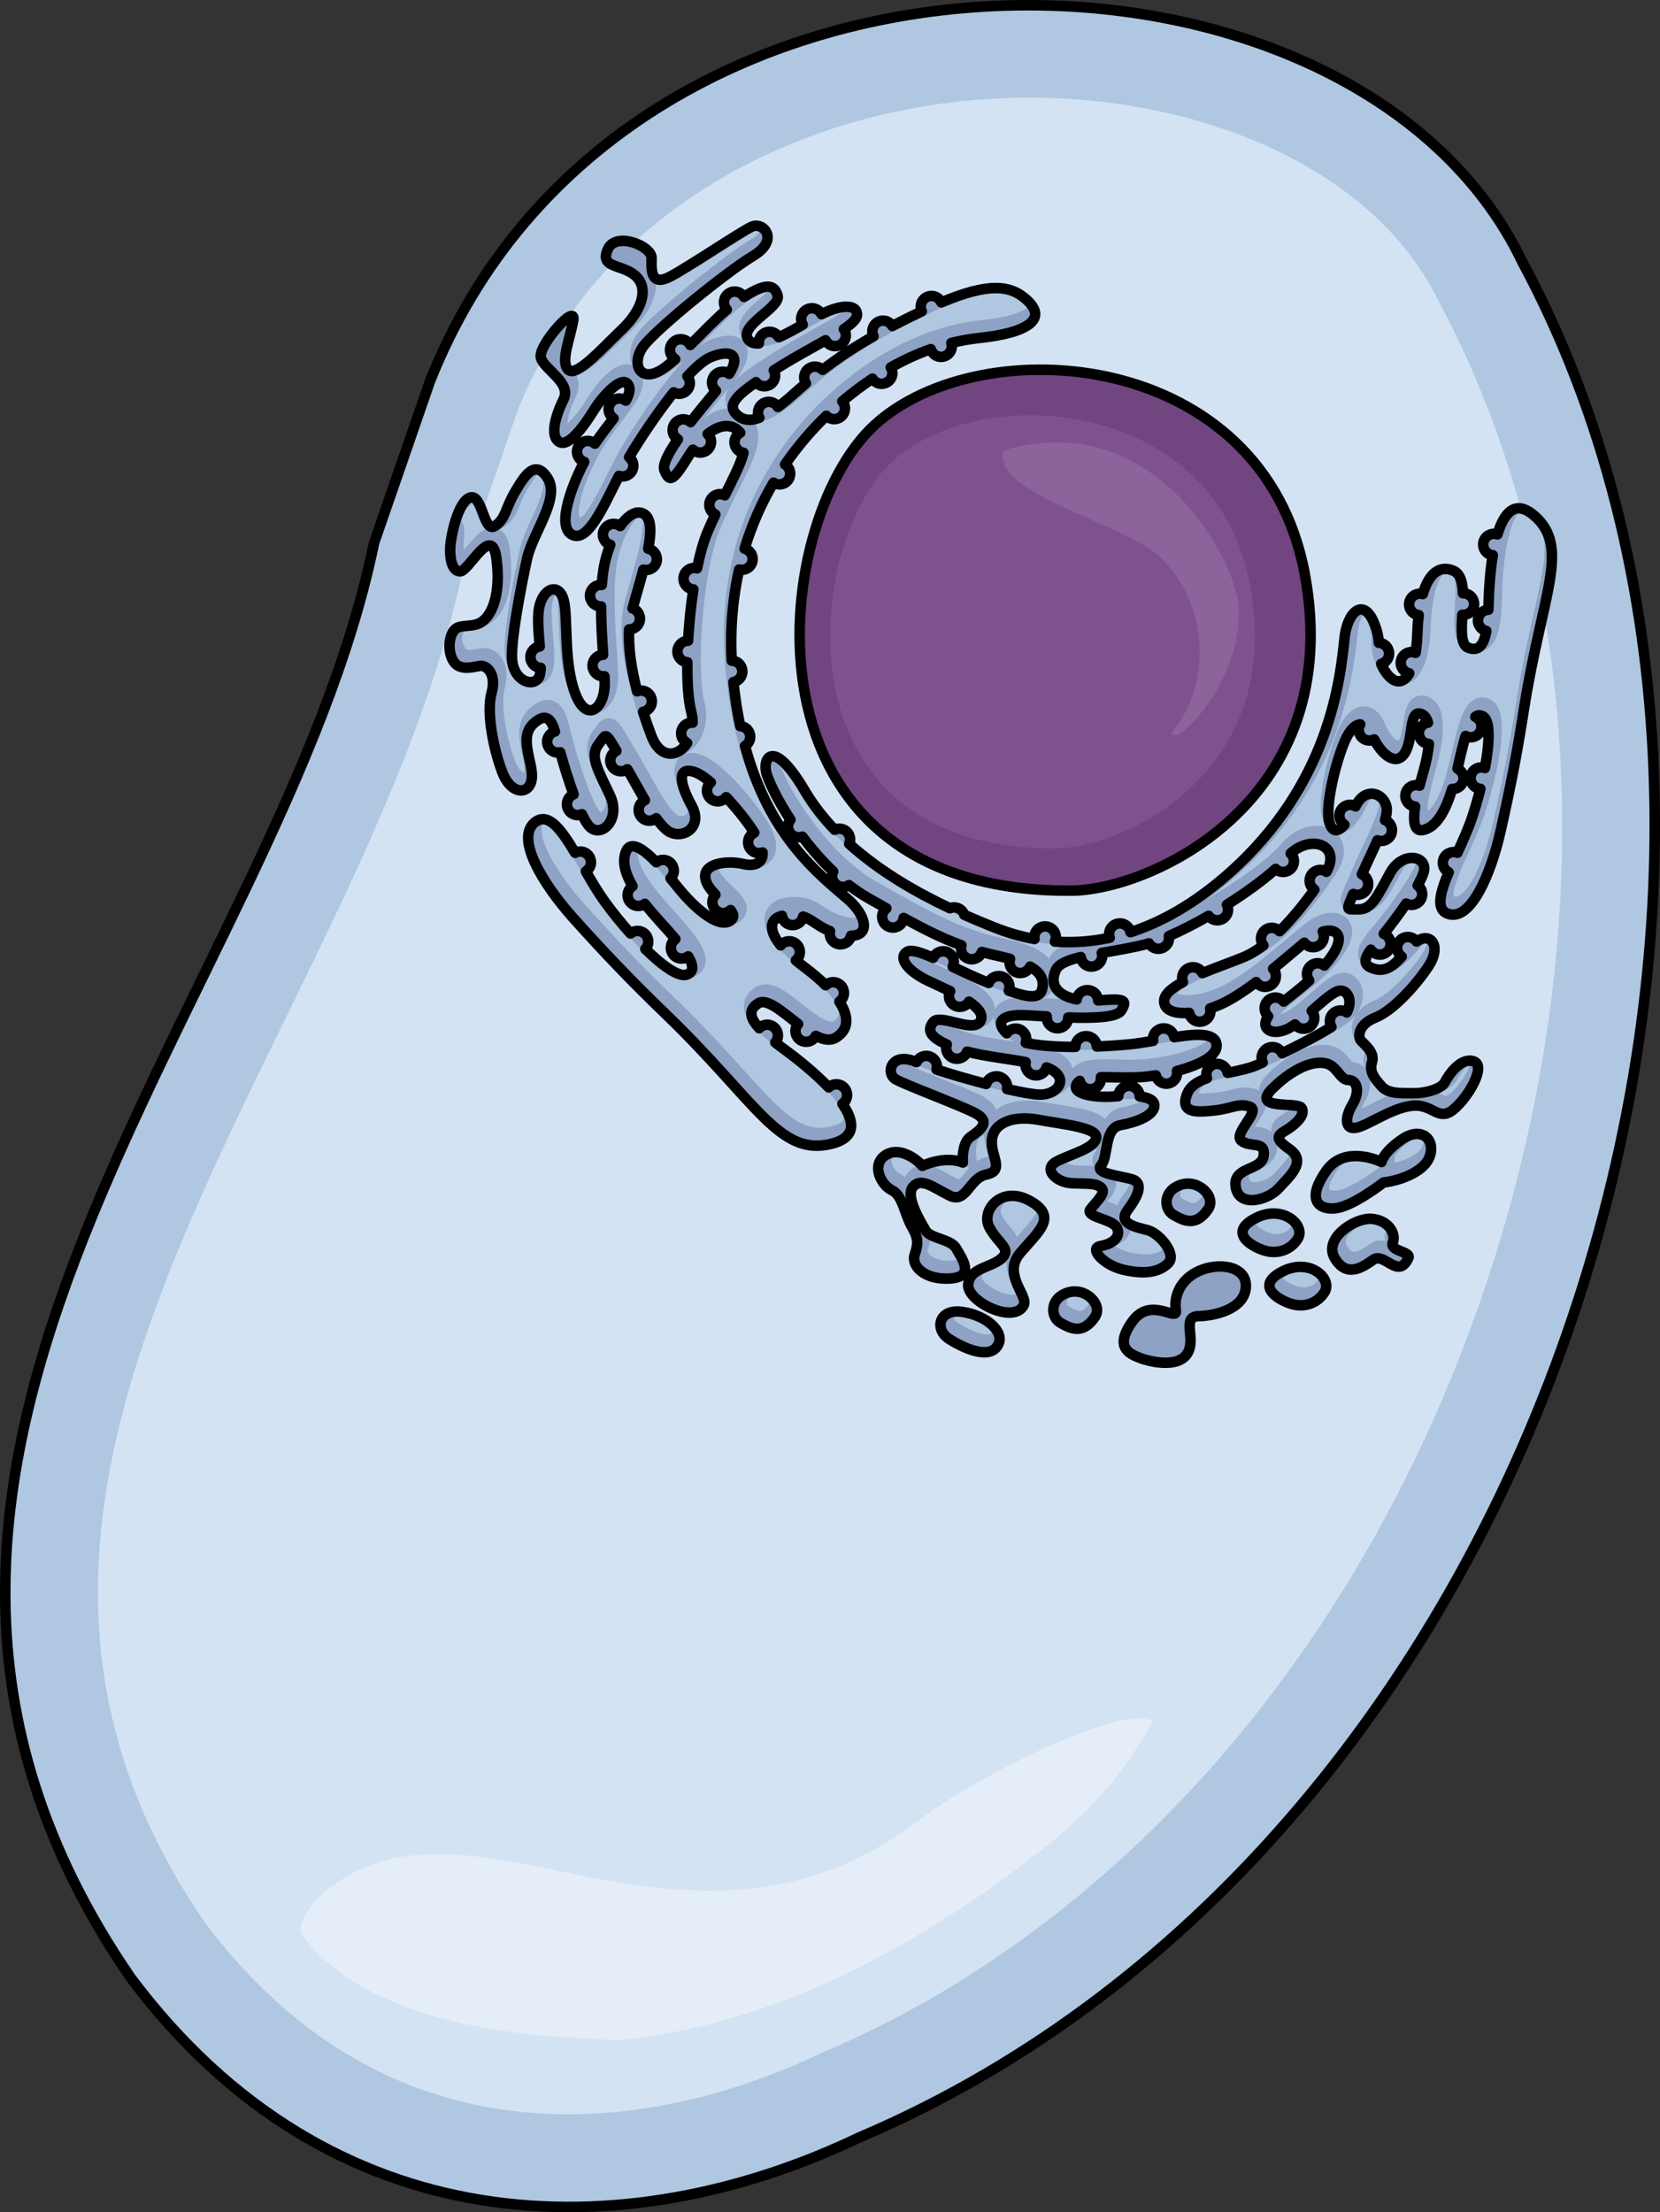 <?xml version="1.0" encoding="utf-8"?>
<!-- Generator: Adobe Illustrator 26.0.2, SVG Export Plug-In . SVG Version: 6.00 Build 0)  -->
<svg version="1.1" id="Camada_1" xmlns="http://www.w3.org/2000/svg" xmlns:xlink="http://www.w3.org/1999/xlink" x="0px" y="0px"
	 width="158.024px" height="210.57px" viewBox="0 0 158.024 210.57" enable-background="new 0 0 158.024 210.57"
	 xml:space="preserve">
<rect x="0" y="0" width="158.024" height="210.57" fill="#333333" stroke="none"/>
<g>
	<path fill="#B0C7E1" stroke="#000000" stroke-linecap="round" stroke-linejoin="round" stroke-miterlimit="10" d="M40.918,36.327
		c18.318-46.352,87.927-45.081,104.018-11.36c30.983,57.655,2.833,150.441-63.134,178.486
		c-22.471,10.732-50.322,10.223-69.354-15.19c-33.915-49.359,14.229-93.044,23.163-136.589
		C38.801,42.466,40.918,36.327,40.918,36.327z"/>
	<path fill="#D3E3F4" d="M116.968,12.451c9.499,3.361,16.616,9.154,20.022,16.301c14.207,26.465,15.545,62.043,3.769,95.553
		c-11.688,33.255-34.428,59.156-62.399,71.042c-13.365,6.38-26.779,7.602-38.091,3.596c-7.965-2.816-14.942-8.184-20.771-15.955
		c-20.084-29.245-6.613-56.805,7.646-85.982c6.823-13.936,13.865-28.338,16.97-42.988c3.1-8.921,5.117-14.825,5.117-14.825
		C59.705,12.737,92.761,3.889,116.968,12.451z"/>
	<g>
		<path fill="#714580" stroke="#000000" stroke-linecap="round" stroke-linejoin="round" stroke-miterlimit="10" d="M101.999,84.776
			c7.607-0.055,26.184-8.571,22.215-30.11c-3.971-21.533-30.86-23.5-40.976-14.19C73.11,49.784,69.56,85.013,101.999,84.776z"/>
		<path fill="#7F528F" d="M100.542,80.757c6.327-0.047,21.77-7.127,18.468-25.029C115.709,37.82,93.36,36.18,84.937,43.922
			C76.522,51.664,73.571,80.962,100.542,80.757z"/>
	</g>
	<path opacity="0.4" fill="#FFFFFF" enable-background="new    " d="M58.849,194.217c13.813-1.407,26.532-7.814,38.017-16.37
		c4.339-3.236,8.243-6.6,11.182-11.24c0.612-0.892,1.156-1.814,1.698-2.736c-2.765-1.832-16.89,5.296-21.952,9.168
		c-10.086,7.72-19.79,7.976-31.898,5.598c-6.675-1.315-16.059-3.928-22.447-0.272c-3.426,1.951-4.787,3.829-4.864,5.582
		C35.863,194.209,54.957,193.85,58.849,194.217z"/>
	<path opacity="0.1" fill="#FFFFFF" enable-background="new    " d="M117.892,57.62c0.547,7.171-6.14,13.758-6.375,12.117
		c3.717-4.285,3.726-11.873-0.91-16.551c-3.401-3.432-16.159-6.06-15.108-10.297C109.762,38.611,117.543,53.13,117.892,57.62z"/>
	<g>
		<path fill="#8DA2C4" d="M91.618,124.874c-2.28-0.334-2.671,1.673-1.282,2.565s3.984,2.102,4.719,0.482
			C95.597,126.726,93.897,125.209,91.618,124.874z"/>
		<path fill="#8DA2C4" d="M101.626,123.042c-1.721,0.565-1.643,2.326-0.682,2.87c0.96,0.543,2.124,1.168,3.292-0.563
			C105.011,124.199,103.347,122.477,101.626,123.042z"/>
		<path fill="#8DA2C4" d="M80.196,105.073c0.159-0.11,0.29-0.266,0.367-0.459c0.211-0.526-0.043-1.123-0.569-1.334
			c-0.392-0.158-0.824-0.056-1.106,0.224c-1.353-1.416-3.046-2.757-4.123-3.547c-0.343-0.251-0.665-0.494-0.963-0.728
			c0.072-0.083,0.135-0.177,0.178-0.285c0.211-0.525-0.043-1.123-0.569-1.334c-0.407-0.164-0.856-0.046-1.136,0.26
			c-0.897-0.974-1.058-1.754-0.103-2.363c0.832-0.53,2.299,0.807,3.803,1.968c-0.072,0.083-0.134,0.176-0.177,0.283
			c-0.211,0.525,0.043,1.123,0.569,1.334c0.497,0.2,1.055-0.021,1.293-0.49c0.718,0.366,1.39,0.501,1.941,0.15
			c1.21-0.771,1.232-1.979,0.306-3.404c0.155-0.11,0.282-0.262,0.358-0.452c0.211-0.526-0.043-1.123-0.569-1.334
			c-0.39-0.157-0.818-0.056-1.1,0.22c-0.575-0.571-1.267-1.16-2.066-1.758c-0.279-0.208-0.534-0.412-0.773-0.612
			c0.133-0.107,0.244-0.244,0.313-0.414c0.211-0.525-0.043-1.123-0.569-1.334c-0.434-0.174-0.912-0.028-1.186,0.322
			c-1.193-1.467-1.052-2.509,0.127-2.816c0.049,0.353,0.275,0.672,0.629,0.814c0.526,0.211,1.123-0.044,1.334-0.569
			c0.023-0.056,0.037-0.114,0.05-0.171c0.888,0.298,1.384,0.927,2.559,1.393c-0.111,0.483,0.139,0.989,0.614,1.179
			c0.526,0.211,1.123-0.044,1.334-0.569c0.023-0.058,0.039-0.117,0.051-0.177c1.884-0.019,1.437-1.968-0.295-3.471
			c-2.667-2.315-7.452-5.899-9.798-14.591c0.183-0.111,0.334-0.277,0.42-0.49c0.211-0.526-0.043-1.123-0.569-1.334
			c-0.1-0.04-0.202-0.059-0.304-0.066c-0.273-1.294-0.493-2.689-0.65-4.197c0.337-0.059,0.638-0.284,0.775-0.625
			c0.211-0.525-0.043-1.123-0.569-1.334c-0.12-0.048-0.245-0.07-0.367-0.072c-0.166-3.215,0.124-6.105,0.707-8.684
			c0.493,0.131,1.017-0.119,1.212-0.604c0.211-0.525-0.043-1.123-0.569-1.334c-0.041-0.016-0.082-0.025-0.124-0.036
			c0.722-2.395,1.691-4.487,2.752-6.29c0.056,0.036,0.116,0.068,0.18,0.094c0.526,0.211,1.123-0.043,1.334-0.569
			c0.189-0.47,0.004-0.996-0.414-1.253c1.347-1.962,2.752-3.5,3.932-4.639c0.098,0.104,0.219,0.191,0.361,0.249
			c0.526,0.211,1.123-0.043,1.334-0.569c0.148-0.368,0.064-0.769-0.179-1.05c0.916-0.778,1.874-1.503,2.868-2.163
			c0.111,0.182,0.276,0.333,0.49,0.419c0.526,0.211,1.123-0.043,1.334-0.569c0.126-0.314,0.084-0.652-0.081-0.919
			c1.228-0.69,2.5-1.279,3.811-1.741c0.085,0.292,0.294,0.544,0.598,0.666c0.526,0.211,1.123-0.043,1.334-0.569
			c0.091-0.227,0.091-0.466,0.024-0.683c0.884-0.219,1.78-0.382,2.687-0.477c4.512-0.469,6.767-1.817,4.237-3.842
			c-1.338-1.071-3.251-1.502-7.874,0.459c-0.104-0.237-0.297-0.437-0.556-0.541c-0.526-0.211-1.123,0.043-1.334,0.569
			c-0.111,0.276-0.09,0.572,0.028,0.821c-1.002,0.477-1.931,0.939-2.802,1.395c-0.111-0.189-0.279-0.346-0.498-0.434
			c-0.526-0.211-1.123,0.043-1.334,0.569c-0.114,0.284-0.088,0.588,0.039,0.842c-1.786,1.016-3.345,2.042-4.847,3.196
			c-0.095-0.096-0.211-0.174-0.344-0.228c-0.526-0.211-1.123,0.043-1.334,0.569c-0.13,0.322-0.083,0.671,0.093,0.942
			c-0.37,0.313-0.74,0.635-1.114,0.971c-0.567,0.51-1.082,0.935-1.554,1.283c-0.111-0.18-0.276-0.329-0.487-0.414
			c-0.526-0.211-1.123,0.043-1.334,0.569c-0.119,0.296-0.086,0.612,0.055,0.871c-0.939,0.353-1.63,0.213-2.183-0.33
			c-0.835-0.82-0.147-1.665,1.859-3.057c0.107,0.135,0.246,0.248,0.417,0.316c0.526,0.211,1.123-0.043,1.334-0.569
			c0.119-0.295,0.086-0.61-0.054-0.869c0.08-0.051,0.155-0.1,0.237-0.152c1.572-1.002,3.281-1.914,4.688-2.716
			c0.109,0.211,0.287,0.388,0.525,0.484c0.526,0.211,1.123-0.043,1.334-0.569c0.135-0.335,0.079-0.699-0.116-0.974
			c0.746-0.505,1.221-0.945,1.25-1.313c0.084-1.059-1.444-1.088-3.379-0.109c-0.108-0.215-0.288-0.394-0.529-0.491
			c-0.526-0.211-1.123,0.043-1.334,0.569c-0.126,0.314-0.084,0.652,0.081,0.919c-0.736,0.419-1.528,0.857-2.274,1.195
			c-0.11-0.193-0.28-0.353-0.502-0.442c-0.526-0.211-1.123,0.043-1.334,0.569c-0.06,0.15-0.079,0.306-0.067,0.457
			c-0.446,0.03-0.803-0.073-1.015-0.371c-0.938-1.316,3.124-3.045,2.8-4.177c-0.306-1.065-1.093-1.23-3.208,0.123
			c-0.111-0.186-0.278-0.341-0.495-0.428c-0.526-0.211-1.123,0.043-1.334,0.569c-0.152,0.377-0.06,0.789,0.196,1.071
			c-1.179,1.004-2.321,2.225-3.478,3.37c-0.109-0.209-0.287-0.384-0.523-0.479c-0.526-0.211-1.123,0.043-1.334,0.569
			c-0.19,0.473,0,1.002,0.423,1.258c-0.301,0.263-0.604,0.513-0.91,0.745c-2.412,1.825-3.387-0.328-2.083-2.021
			c1.304-1.692,7.917-7.055,10.431-8.563c2.515-1.508,0.975-3.3-0.171-2.761c-1.146,0.539-5.861,3.736-7.713,4.725
			c-1.852,0.989-1.84-0.549-1.795-1.726c0.044-1.176-3.388-2.557-4.159-0.887c-0.875,1.898,1.406,1.397,2.67,2.601
			c1.264,1.204,0.518,3.305-1.34,5.064c-1.858,1.759-4.331,4.578-5.106,3.829c-0.776-0.749,0.181-2.986,0.476-4.705
			c0.295-1.719-3.337,2.382-3.091,3.523c0.246,1.142,2.96,2.379,2.164,3.999c-0.796,1.62-1.313,3.526-0.398,4.056
			c0.915,0.529,2.422-1.637,3.275-3.015c0.854-1.379,2.829-3.565,3.338-2.313c0.152,0.372,0.016,0.846-0.289,1.399
			c-0.069-0.052-0.144-0.098-0.228-0.132c-0.526-0.211-1.123,0.043-1.334,0.569C57.82,39.039,58,39.56,58.409,39.82
			c-0.563,0.738-1.203,1.55-1.779,2.411c-0.085-0.075-0.182-0.141-0.293-0.185c-0.526-0.211-1.123,0.043-1.334,0.569
			c-0.211,0.526,0.043,1.123,0.569,1.334c0.014,0.006,0.028,0.007,0.042,0.012c-1.429,2.75-2.627,6.409-1.033,6.992
			c1.456,0.532,2.891-2.808,4.341-5.661c0.516,0.185,1.089-0.067,1.296-0.58c0.176-0.437,0.026-0.921-0.331-1.194
			c0.994-1.669,2.629-4.148,4.248-6.174c0.041,0.023,0.081,0.048,0.126,0.066c0.526,0.211,1.123-0.043,1.334-0.569
			c0.143-0.357,0.069-0.744-0.156-1.023c0.823-0.889,1.592-1.557,2.208-1.816c1.87-0.784,2.932-0.264,1.764,1.582
			c-0.068-0.05-0.141-0.095-0.223-0.128c-0.526-0.211-1.123,0.043-1.334,0.569c-0.172,0.427-0.032,0.897,0.306,1.173
			c-0.742,0.897-1.614,1.946-2.418,2.982c-0.087-0.08-0.189-0.148-0.306-0.195c-0.526-0.211-1.123,0.043-1.334,0.569
			c-0.192,0.476,0.002,1.009,0.431,1.263c-0.906,1.309-1.495,2.432-1.28,2.96c0.509,1.252,0.878,0.924,2.301-1.374
			c0.128-0.207,0.265-0.409,0.407-0.604c0.091,0.087,0.199,0.159,0.323,0.208c0.526,0.211,1.123-0.043,1.334-0.569
			c0.162-0.403,0.049-0.846-0.25-1.128c1.086-0.851,2.259-1.111,3.101-0.119c-0.206,0.109-0.377,0.285-0.471,0.518
			c-0.211,0.526,0.043,1.123,0.569,1.334c0.071,0.028,0.143,0.047,0.215,0.059c-0.278,1.066-0.988,2.463-1.781,4.044
			c-0.023-0.012-0.045-0.026-0.07-0.036c-0.526-0.211-1.123,0.043-1.334,0.569c-0.202,0.502,0.024,1.065,0.503,1.299
			c-0.263,0.552-0.521,1.118-0.761,1.692c-0.379,0.905-0.708,2.092-0.981,3.425c-0.494-0.132-1.02,0.117-1.215,0.603
			c-0.211,0.526,0.043,1.123,0.569,1.334c0.096,0.039,0.195,0.057,0.292,0.065c-0.241,1.59-0.41,3.28-0.499,4.895
			c-0.402,0.004-0.782,0.246-0.941,0.643c-0.211,0.526,0.043,1.123,0.569,1.334c0.099,0.04,0.201,0.058,0.302,0.066
			c-0.023,1.938,0.092,3.626,0.363,4.69c0.094,0.368,0.135,0.725,0.137,1.064c-0.431-0.029-0.85,0.214-1.02,0.636
			c-0.201,0.5,0.023,1.061,0.498,1.297c-0.858,1.345-2.55,1.562-3.401-0.679c-0.267-0.704-0.539-1.474-0.795-2.28
			c0.333-0.062,0.628-0.286,0.764-0.624c0.211-0.525-0.043-1.123-0.569-1.334c-0.254-0.102-0.524-0.093-0.76,0
			c-0.516-1.999-0.857-4.083-0.76-5.895c0.408,0.001,0.794-0.24,0.956-0.641c0.211-0.526-0.043-1.123-0.569-1.334
			c-0.02-0.008-0.04-0.011-0.06-0.017c0.306-1.144,0.7-2.443,1.03-3.694c0.492,0.129,1.015-0.121,1.209-0.605
			c0.211-0.525-0.043-1.123-0.569-1.334c-0.059-0.024-0.119-0.04-0.179-0.052c0.286-1.525,0.307-2.766-0.305-3.236
			c-0.7-0.538-1.592-0.015-2.365,1.08c-0.072-0.054-0.148-0.103-0.235-0.138c-0.526-0.211-1.123,0.043-1.334,0.569
			c-0.211,0.525,0.043,1.123,0.569,1.334c0.019,0.008,0.039,0.01,0.058,0.017c-0.296,0.747-0.53,1.58-0.662,2.442
			c-0.067,0.438-0.115,0.901-0.149,1.378c-0.44-0.041-0.873,0.203-1.046,0.634c-0.211,0.526,0.043,1.123,0.569,1.334
			c0.135,0.054,0.275,0.077,0.412,0.073c0.001,1.58,0.101,3.198,0.193,4.61c-0.399,0.008-0.773,0.249-0.932,0.643
			c-0.211,0.525,0.043,1.123,0.569,1.334c0.16,0.064,0.326,0.081,0.487,0.064c0.01,0.199,0.018,0.389,0.023,0.565
			c0.068,2.444-1.692,4.045-2.819,1.032c-1.126-3.013-0.644-7.243-1.088-8.874c-0.444-1.631-1.932-1.161-2.325,0.716
			c-0.195,0.934-0.057,2.39,0.052,3.726c-0.352,0.049-0.67,0.276-0.812,0.629c-0.211,0.525,0.043,1.123,0.569,1.334
			c0.111,0.044,0.224,0.064,0.337,0.069c-0.016,0.442-0.078,0.789-0.218,0.984c-0.63,0.88-2.259,0.196-2.49-1.569
			c-0.232-1.766,0.875-7.352,1.404-9.793c0.529-2.442,3.181-5.76,1.967-7.664c-1.214-1.905-2.221-0.211-3.128,1.324
			c-0.908,1.536-0.855,2.554-1.914,3.229c-1.059,0.675-1.17-3.081-2.332-2.723c-1.162,0.358-1.839,3.659-1.899,4.655
			c-0.061,0.996,0.096,2.331,0.921,2.379c0.825,0.048,3.023-4.606,3.47-1.255c0.447,3.35-0.385,5.316-1.33,6.014
			c-0.945,0.698-2.188,0.151-2.721,0.873c-0.533,0.722-0.588,2.193,0.046,3.032c0.635,0.839,1.938,0.391,2.491,0.326
			c0.554-0.066,1.557,0.73,1.051,2.583c-0.506,1.854,0.169,5.25,1.003,7.493c0.834,2.243,2.625,2.249,2.822,0.688
			c0.197-1.561-1.321-3.942,0.2-5.294c1.18-1.049,1.66-0.385,2.01,0.78c-0.293,0.085-0.546,0.294-0.668,0.598
			c-0.211,0.525,0.043,1.123,0.569,1.334c0.201,0.081,0.412,0.093,0.609,0.048c0.299,1.102,0.76,2.626,1.268,4.002
			c-0.247,0.102-0.456,0.298-0.564,0.565c-0.211,0.526,0.043,1.123,0.569,1.334c0.262,0.105,0.542,0.095,0.783-0.007
			c0.21,0.431,0.417,0.794,0.616,1.048c1.095,1.407,3.165-0.487,2.06-2.844c-1.105-2.357-1.973-3.718-1.103-4.847
			c0.765-0.992,0.581-1.304,1.715,0.609c-0.223,0.107-0.41,0.291-0.509,0.539c-0.211,0.525,0.043,1.123,0.569,1.334
			c0.338,0.136,0.705,0.077,0.981-0.121c0.616,1.062,1.16,2.064,1.669,2.946c-0.228,0.106-0.419,0.293-0.52,0.545
			c-0.211,0.525,0.043,1.123,0.569,1.334c0.359,0.144,0.749,0.067,1.029-0.161c0.322,0.449,0.64,0.823,0.966,1.098
			c1.291,1.09,3.61-0.101,2.407-2.3c-1.203-2.199-1.375-3.716,0.237-3.212c0.44,0.137,0.991,0.503,1.585,1.004
			c-0.123,0.104-0.226,0.236-0.29,0.396c-0.211,0.525,0.043,1.123,0.569,1.334c0.434,0.175,0.913,0.027,1.187-0.323
			c1.029,1.093,2.024,2.357,2.675,3.372c-0.226,0.106-0.415,0.293-0.515,0.542c-0.211,0.525,0.043,1.123,0.569,1.334
			c0.245,0.098,0.503,0.092,0.733,0.008c0.069,0.988-0.731,1.367-1.814,1.105c-1.525-0.367-4.039-0.104-3.595,1.526
			c0.133,0.49,0.504,0.958,0.926,1.396c-0.09,0.093-0.166,0.204-0.217,0.332c-0.211,0.525,0.043,1.123,0.569,1.334
			c0.383,0.154,0.803,0.058,1.086-0.208c0.296,0.388,0.378,0.725-0.005,1.001c-1.157,0.833-3.511-1.302-4.937-3.072
			c-0.226-0.28-0.488-0.605-0.771-0.946c0.099-0.097,0.181-0.214,0.236-0.351c0.211-0.525-0.043-1.123-0.569-1.334
			c-0.357-0.144-0.744-0.069-1.023,0.156c-1.213-1.251-2.439-2.125-2.885-1.028c-0.387,0.953-0.085,2.077,0.626,3.3
			c-0.173,0.111-0.316,0.273-0.399,0.479c-0.211,0.525,0.043,1.123,0.569,1.334c0.344,0.139,0.718,0.074,0.995-0.133
			c0.462,0.587,0.983,1.188,1.536,1.796c0.503,0.552,0.968,1.075,1.374,1.559c-0.154,0.11-0.28,0.261-0.356,0.45
			c-0.211,0.525,0.043,1.123,0.569,1.334c0.348,0.14,0.725,0.072,1.003-0.139c0.515,0.874,0.561,1.488-0.135,1.738
			c-0.759,0.272-2.299-0.825-3.942-2.435c0.085-0.09,0.156-0.196,0.205-0.317c0.211-0.526-0.043-1.123-0.569-1.334
			c-0.366-0.147-0.765-0.064-1.046,0.175c-0.867-0.965-1.709-2.004-2.426-2.994c-0.634-0.875-1.24-1.9-1.825-2.917
			c0.179-0.111,0.327-0.275,0.411-0.486c0.211-0.525-0.043-1.123-0.569-1.334c-0.293-0.118-0.606-0.087-0.865,0.052
			C53.456,79,52.245,77.36,51.02,78.198c-2.075,1.418,0.559,5.862,3.623,9.267c3.064,3.405,5.388,5.838,8.797,9.127
			c8.657,8.354,10.77,13.579,15.779,12.264C81.535,108.247,81.343,106.729,80.196,105.073z"/>
		<path fill="#8DA2C4" d="M97.122,119.262c1.74-2.048,3.636-3.45,0.913-4.962c-2.723-1.512-4.707,0.938-3.849,2.532
			c0.858,1.594,2.176,2.041,1.142,2.957c-1.034,0.916-3.014,0.87-3.16,2.476c-0.146,1.606,4.368,3.838,5.29,1.961
			C97.904,123.314,95.382,121.31,97.122,119.262z"/>
		<path fill="#8DA2C4" d="M122.066,121.032c-2.623,1.352-0.42,2.675,0.842,3.074c1.262,0.398,2.545-0.071,3.188-1.125
			C126.865,121.718,124.688,119.68,122.066,121.032z"/>
		<path fill="#8DA2C4" d="M132.589,118.262c0.341-0.848-0.448-2.15-2.05-2.247c-1.602-0.097-4.584,1.877-3.475,3.744
			c1.108,1.868,2.581,0.928,3.656,0.158c1.076-0.77,2.39,1.946,3.355-0.182C134.356,119.114,132.248,119.109,132.589,118.262z"/>
		<path fill="#8DA2C4" d="M111.212,120.238c0.839-0.839-0.821-2.845-1.958-3.145c-1.137-0.3-2.896-0.615-1.892-1.94
			c1.004-1.325,1.494-2.543,0.452-2.883c-1.042-0.34-3.709-0.548-2.99-1.36c0.719-0.811,0.237-3.52,1.848-3.815
			c1.612-0.295,3.292-0.955,3.213-1.93c-0.039-0.475-0.625-0.702-1.384-0.798c-0.006-0.4-0.248-0.776-0.643-0.935
			c-0.526-0.211-1.123,0.043-1.334,0.569c-0.045,0.111-0.064,0.225-0.069,0.337c-0.173,0.01-0.34,0.022-0.496,0.035
			c-1.463,0.119-4.103-0.157-3.437-1.225c0.065-0.104,0.155-0.191,0.265-0.264c0.074,0.314,0.292,0.589,0.614,0.718
			c0.526,0.211,1.123-0.043,1.334-0.569c0.066-0.164,0.082-0.335,0.063-0.5c1.278-0.009,2.9,0.114,4.442-0.064
			c0.256-0.03,0.522-0.066,0.793-0.109c0.074,0.314,0.293,0.589,0.614,0.718c0.526,0.211,1.123-0.043,1.334-0.569
			c0.075-0.187,0.089-0.383,0.055-0.568c2.154-0.568,4.05-1.495,3.75-2.656c-0.256-0.991-1.985-0.879-4-0.557
			c-0.062-0.333-0.286-0.629-0.624-0.765c-0.526-0.211-1.123,0.043-1.334,0.569c-0.072,0.179-0.086,0.366-0.057,0.544
			c-0.738,0.129-1.464,0.247-2.123,0.315c-0.881,0.091-2.018,0.172-3.233,0.219c-0.017-0.39-0.254-0.753-0.64-0.908
			c-0.526-0.211-1.123,0.043-1.334,0.569c-0.05,0.124-0.072,0.253-0.072,0.379c-1.773-0.001-3.512-0.105-4.722-0.389
			c0.173-0.512-0.077-1.075-0.585-1.279c-0.453-0.182-0.958-0.017-1.225,0.369c-1.047-0.951-0.668-1.846,1.837-1.713
			c0.578,0.03,1.256,0.073,1.975,0.114c-0.043,0.442,0.201,0.878,0.634,1.052c0.526,0.211,1.123-0.043,1.334-0.569
			c0.051-0.127,0.074-0.258,0.073-0.387c2.361,0.08,4.63,0.01,5.044-0.654c0.665-1.068,0.233-1.164-2.199-0.966
			c-0.017-0.39-0.254-0.753-0.64-0.908c-0.526-0.211-1.123,0.043-1.334,0.569c-0.032,0.08-0.05,0.161-0.061,0.242
			c-1.581-0.309-2.694-1.203-2-2.781c0.264-0.601,1.152-0.961,2.385-1.252c0.041,0.361,0.27,0.69,0.632,0.835
			c0.526,0.211,1.123-0.043,1.334-0.569c0.088-0.219,0.091-0.448,0.032-0.659c1.276-0.224,2.704-0.457,4.115-0.806
			c0.123-0.03,0.251-0.065,0.382-0.103c0.11,0.193,0.281,0.354,0.503,0.443c0.526,0.211,1.123-0.043,1.334-0.569
			c0.076-0.189,0.09-0.386,0.055-0.572c1.181-0.507,2.483-1.177,3.779-1.925c0.11,0.152,0.26,0.277,0.447,0.352
			c0.526,0.211,1.123-0.043,1.334-0.569c0.114-0.283,0.089-0.584-0.037-0.838c1.817-1.149,3.495-2.374,4.641-3.413
			c0.093,0.091,0.205,0.166,0.333,0.218c0.526,0.211,1.123-0.043,1.334-0.569c0.16-0.399,0.051-0.838-0.24-1.12
			c2.006-1.829,4.825-0.769,3.403,1.747c-0.059-0.04-0.123-0.075-0.191-0.102c-0.526-0.211-1.123,0.043-1.334,0.569
			c-0.184,0.458-0.014,0.971,0.381,1.235c-0.964,1.348-2.102,2.764-3.314,3.954c-0.099-0.104-0.219-0.191-0.36-0.248
			c-0.526-0.211-1.123,0.043-1.334,0.569c-0.143,0.356-0.069,0.742,0.155,1.021c-0.647,0.49-1.303,0.888-1.954,1.152
			c-1.155,0.47-2.563,0.965-3.846,1.492c-0.109-0.212-0.287-0.389-0.526-0.485c-0.526-0.211-1.123,0.043-1.334,0.569
			c-0.103,0.257-0.094,0.531,0.003,0.769c-1.042,0.557-1.765,1.147-1.793,1.776c-0.041,0.899,0.982,1.27,2.381,1.158
			c0.06,0.336,0.284,0.636,0.625,0.772c0.526,0.211,1.123-0.043,1.334-0.569c0.083-0.207,0.092-0.425,0.042-0.626
			c0.533-0.176,1.074-0.404,1.598-0.681c0.902-0.478,1.853-1.124,2.788-1.825c0.111,0.164,0.27,0.298,0.467,0.377
			c0.526,0.211,1.123-0.043,1.334-0.569c0.152-0.377,0.061-0.788-0.195-1.07c1.125-0.918,2.16-1.819,2.976-2.488
			c0.11,0.154,0.261,0.28,0.45,0.356c0.526,0.211,1.123-0.044,1.334-0.569c0.114-0.283,0.089-0.585-0.037-0.838
			c1.279-0.369,2.173,0.34,0.922,2.23c-0.227,0.342-0.488,0.673-0.768,0.995c-0.074-0.058-0.155-0.111-0.247-0.148
			c-0.526-0.211-1.123,0.043-1.334,0.569c-0.141,0.35-0.071,0.73,0.144,1.009c-0.839,0.745-1.709,1.415-2.432,1.998
			c-0.106-0.129-0.241-0.238-0.407-0.305c-0.526-0.211-1.123,0.043-1.334,0.569c-0.164,0.409-0.044,0.859,0.263,1.139
			c-0.792,1.152,0.293,1.917,1.827,1.208c0.228-0.105,0.473-0.256,0.73-0.435c0.108,0.143,0.253,0.262,0.431,0.334
			c0.526,0.211,1.123-0.043,1.334-0.569c0.148-0.368,0.064-0.769-0.178-1.05c1.099-0.959,2.156-1.925,2.72-1.932
			c0.801-0.01,1.167,1.058,0.62,2.073c-0.063-0.044-0.13-0.083-0.205-0.113c-0.526-0.211-1.123,0.043-1.334,0.569
			c-0.125,0.312-0.084,0.647,0.078,0.914c-1.197,0.773-3.063,1.729-4.695,2.519c-0.106-0.226-0.293-0.415-0.543-0.516
			c-0.526-0.211-1.123,0.043-1.334,0.569c-0.111,0.276-0.09,0.572,0.028,0.821c-0.171,0.079-0.333,0.153-0.48,0.22
			c-0.788,0.358-1.827,0.558-2.855,0.773c-0.058-0.34-0.282-0.644-0.625-0.782c-0.526-0.211-1.123,0.043-1.334,0.569
			c-0.096,0.24-0.092,0.493-0.013,0.72c-0.877,0.307-1.58,0.739-1.87,1.46c-0.786,1.955,0.989,1.777,2.596,1.612
			c1.607-0.164,2.335-0.764,3.382-0.343c1.047,0.421-1.681,2.567-0.816,3.24c0.865,0.672,2.292-0.052,2.107,1.415
			c-0.184,1.467-2.992,0.986-2.66,2.985c0.332,1.999,3.072,1.235,4.094,0.106c1.022-1.13,2.729-2.552,1.013-3.729
			c-1.716-1.176-0.891-1.413-0.122-1.914c0.769-0.501,1.679-1.352,1.289-1.995c-0.39-0.644-4.975,0.27-2.721-1.905
			c2.254-2.175,4.141-2.633,5.146-2.31c1.006,0.323,1.241,1.553,2.051,1.555c0.811,0.001,1.102,1.092,0.359,2.334
			c-0.743,1.242-0.745,2.458,0.415,2.194c1.16-0.263,3.357-1.894,5.299-2.086c1.942-0.192,2.456,1.555,3.911,0.356
			c1.456-1.199,3.137-4.172,1.923-4.579c-1.215-0.408-2.363,1.239-2.742,1.979c-0.379,0.74-2.14,1.086-3.02,1.056
			c-0.88-0.029-2.319,0.122-2.989-0.635c-0.669-0.755-1.227-1.385-0.932-2.321c0.295-0.936-0.709-1.664-1.044-2.042
			s-0.263-1.565,1.373-2.205s3.806-3.011,5.039-4.867c1.233-1.856,0.313-3.199-0.946-2.488c-0.061,0.034-0.12,0.076-0.18,0.118
			c-0.11-0.154-0.262-0.281-0.45-0.356c-0.526-0.211-1.123,0.043-1.334,0.569c-0.182,0.453-0.016,0.959,0.37,1.226
			c-0.686,0.756-1.434,1.424-2.435,1.203c-1.354-0.299-1.151-0.996-0.505-1.867c0.111,0.172,0.273,0.313,0.477,0.396
			c0.526,0.211,1.123-0.043,1.334-0.569s-0.043-1.123-0.569-1.334c-0.003-0.001-0.005-0.001-0.008-0.002
			c0.609-0.76,1.417-1.827,2.137-2.883c0.037,0.021,0.073,0.043,0.113,0.059c0.526,0.211,1.123-0.043,1.334-0.569
			c0.181-0.45,0.019-0.95-0.36-1.218c0.263-0.47,0.463-0.891,0.563-1.225c0.478-1.592-1.994-2.1-3.171,0.022
			c-1.178,2.122-1.74,3.518-3.024,3.487c-1.1-0.026-1.259,0.265-0.499-1.469c0.006,0.002,0.011,0.006,0.017,0.009
			c0.526,0.211,1.123-0.043,1.334-0.569c0.206-0.512-0.032-1.089-0.53-1.314c0.536-1.193,1.064-2.273,1.486-3.23
			c0.518,0.191,1.098-0.061,1.305-0.577c0.211-0.525-0.043-1.123-0.569-1.334c-0.005-0.002-0.011-0.003-0.016-0.005
			c0.079-0.288,0.135-0.56,0.158-0.811c0.143-1.564-1.937-2.644-2.947-0.536c-0.005,0.011-0.011,0.022-0.016,0.033
			c-0.044-0.026-0.088-0.052-0.137-0.072c-0.526-0.211-1.123,0.043-1.334,0.569c-0.188,0.467-0.006,0.99,0.406,1.249
			c-0.604,0.704-1.131,0.753-1.423-0.191c-0.458-1.482,0.58-5.771,1.492-7.837c0.454-1.03,0.972-1.489,1.44-1.526
			c-0.025,0.043-0.051,0.086-0.07,0.134c-0.211,0.525,0.043,1.123,0.569,1.334c0.28,0.113,0.579,0.09,0.83-0.033
			c0.624,1.25,1.923,2.55,2.807,1.444c0.98-1.228,0.427-4.288,1.642-3.881c0.334,0.112,0.548,0.416,0.671,0.84
			c-0.343,0.056-0.65,0.28-0.79,0.626c-0.211,0.526,0.043,1.123,0.569,1.334c0.101,0.041,0.205,0.059,0.309,0.067
			c-0.084,0.842-0.272,1.741-0.491,2.512c-0.118,0.419-0.261,0.925-0.399,1.459c-0.512-0.173-1.075,0.077-1.279,0.585
			c-0.211,0.526,0.043,1.123,0.569,1.334c0.094,0.038,0.191,0.056,0.288,0.065c-0.209,1.376-0.123,2.47,0.811,2.229
			c1.271-0.328,2.094-1.859,2.715-3.898c0.426,0.023,0.839-0.219,1.008-0.637c0.201-0.501-0.023-1.063-0.5-1.298
			c0.029-0.126,0.058-0.251,0.086-0.378c0.23-1.041,0.453-1.976,0.689-2.733c0.034,0.019,0.067,0.039,0.104,0.054
			c0.526,0.211,1.123-0.043,1.334-0.569c0.204-0.507-0.029-1.077-0.517-1.307c0.237-0.188,0.496-0.201,0.788,0.005
			c0.647,0.456,0.566,2.502,0.126,4.869c-0.516-0.184-1.089,0.068-1.295,0.58c-0.211,0.526,0.043,1.123,0.569,1.334
			c0.097,0.039,0.195,0.057,0.294,0.065c-0.236,0.949-0.51,1.894-0.802,2.761c-0.36,1.069-0.879,2.216-1.385,3.325
			c-0.521-0.198-1.106,0.055-1.315,0.574c-0.199,0.496,0.019,1.051,0.485,1.29c-0.82,1.947-1.238,3.522-0.08,3.944
			c2.122,0.772,4.059-3.639,5.003-7.801c0.944-4.162,1.548-7.236,2.229-11.593c1.728-11.063,4.513-15.513,0.954-18.537
			c-1.787-1.518-2.844-0.234-3.464,1.819c-0.513-0.178-1.081,0.074-1.285,0.583c-0.211,0.526,0.043,1.123,0.569,1.334
			c0.09,0.036,0.181,0.054,0.272,0.064c-0.267,1.619-0.366,3.319-0.392,4.418c-0.006,0.269-0.016,0.525-0.026,0.774
			c-0.394,0.013-0.763,0.252-0.919,0.641c-0.211,0.526,0.043,1.123,0.569,1.334c0.051,0.021,0.103,0.033,0.155,0.045
			c-0.247,1.352-0.742,1.99-1.74,1.589c-0.699-0.281-0.635-1.647-0.547-3.133c0.44,0.041,0.873-0.203,1.047-0.634
			c0.211-0.526-0.043-1.123-0.569-1.334c-0.137-0.055-0.278-0.077-0.416-0.072c-0.037-1.032-0.249-1.886-0.941-2.164
			c-1.347-0.542-2.329,0.346-2.886,2.239c-0.497-0.139-1.029,0.11-1.226,0.6c-0.211,0.526,0.043,1.123,0.569,1.334
			c0.088,0.035,0.178,0.053,0.268,0.063c-0.065,0.544-0.109,1.13-0.13,1.755c-0.023,0.694-0.081,1.307-0.167,1.84l-0.002-0.001
			c-0.526-0.211-1.123,0.043-1.334,0.569c-0.211,0.526,0.043,1.123,0.569,1.334c0.054,0.022,0.11,0.036,0.165,0.048
			c-0.579,1.018-1.395,1.009-2.152,0.009c-0.252-0.333-0.414-0.63-0.518-0.91c0.296-0.083,0.553-0.294,0.677-0.601
			c0.211-0.526-0.043-1.123-0.569-1.334c-0.109-0.044-0.22-0.063-0.331-0.068c-0.037-0.533-0.141-1.151-0.484-1.955
			c-1.024-2.402-2.53-0.918-2.779,1.469c-0.419,4.009-1.431,13.947-11.01,22.43c-3.31,2.931-6.471,4.663-9.374,5.601
			c-0.062-0.333-0.286-0.628-0.624-0.764c-0.526-0.211-1.123,0.043-1.334,0.569c-0.097,0.241-0.092,0.496-0.012,0.723
			c-1.882,0.401-3.634,0.482-5.223,0.366c0.006-0.013,0.014-0.024,0.019-0.037c0.211-0.525-0.043-1.123-0.569-1.334
			s-1.123,0.043-1.334,0.569c-0.074,0.184-0.088,0.375-0.056,0.557c-1.484-0.267-2.78-0.684-3.851-1.115
			c-0.806-0.324-1.772-0.719-2.836-1.19c-0.092-0.276-0.295-0.513-0.586-0.63c-0.261-0.105-0.539-0.095-0.779,0.006
			c-3.025-1.426-6.585-3.421-9.593-6.131c0.005-0.011,0.012-0.02,0.017-0.032c0.211-0.525-0.043-1.123-0.569-1.334
			c-0.279-0.112-0.576-0.09-0.827,0.031c-1.084-1.135-2.06-2.381-2.864-3.745c-3.075-5.216-4.109-2.98-3.578-1.461
			c0.363,1.037,1.142,2.581,2.235,4.248c-0.063,0.078-0.119,0.163-0.159,0.261c-0.211,0.526,0.043,1.123,0.569,1.334
			c0.24,0.096,0.493,0.092,0.719,0.013c0.862,1.146,1.852,2.292,2.938,3.323c-0.008,0.018-0.02,0.034-0.027,0.053
			c-0.211,0.525,0.043,1.123,0.569,1.334c0.326,0.131,0.681,0.082,0.952-0.1c0.596,0.463,1.214,0.883,1.85,1.243
			c0.598,0.338,1.168,0.662,1.717,0.972c-0.139,0.108-0.255,0.249-0.325,0.424c-0.211,0.525,0.043,1.123,0.569,1.334
			c0.526,0.211,1.123-0.043,1.334-0.569c0.036-0.09,0.054-0.182,0.064-0.273c1.956,1.073,3.685,1.938,5.507,2.608
			c-0.154,0.504,0.096,1.049,0.594,1.25c0.526,0.211,1.123-0.043,1.334-0.569c0.007-0.018,0.009-0.035,0.015-0.053
			c0.475,0.132,0.961,0.253,1.466,0.361c0.445,0.095,0.849,0.195,1.218,0.298c-0.17,0.51,0.081,1.071,0.587,1.274
			c0.515,0.207,1.097-0.035,1.319-0.539c0.976,0.548,1.315,1.197,1.183,1.997c-0.177,1.072-1.153,1.025-3.208,0.296
			c0.2-0.522-0.053-1.109-0.573-1.318c-0.526-0.211-1.123,0.043-1.334,0.569c-0.002,0.005-0.003,0.01-0.004,0.016
			c-0.016-0.007-0.031-0.012-0.048-0.019c-1.159-0.466-2.321-1.017-3.385-1.522c0.012-0.024,0.028-0.047,0.038-0.072
			c0.211-0.526-0.043-1.123-0.569-1.334c-0.519-0.209-1.106,0.038-1.324,0.549c-1.194-0.521-2.105-0.814-2.495-0.57
			c-0.867,0.543,0.011,1.788,1.909,2.714c0.613,0.299,1.417,0.65,2.207,1.035c-0.015,0.028-0.032,0.055-0.044,0.085
			c-0.211,0.526,0.043,1.123,0.569,1.334c0.474,0.191,1.004,0,1.259-0.425c0.821,0.556,1.348,1.147,1.143,1.74
			c-0.492,1.424-3.869-0.664-4.541,0.201c-0.583,0.75-0.386,1.387,1.289,2.138c-0.179,0.514,0.073,1.082,0.583,1.287
			c0.526,0.211,1.123-0.044,1.334-0.569c0.005-0.012,0.006-0.025,0.011-0.037c1.738,0.458,3.741,0.641,5.583,0.998
			c-0.116,0.486,0.134,0.996,0.611,1.188c0.526,0.211,1.123-0.043,1.334-0.569c0.015-0.038,0.023-0.077,0.034-0.116
			c2.288,0.841,1.204,2.631-0.662,2.587c-0.603-0.014-1.739-0.219-3.091-0.527c0.086-0.469-0.166-0.95-0.626-1.135
			c-0.526-0.211-1.123,0.043-1.334,0.569c-0.011,0.027-0.016,0.055-0.024,0.082c-1.638-0.423-3.356-0.921-4.728-1.375
			c0.14-0.497-0.109-1.03-0.6-1.227c-0.51-0.205-1.084,0.031-1.311,0.525c-0.005-0.002-0.011-0.005-0.016-0.007
			c-2.415-1.052-2.95,1.084-1.959,1.645c0.991,0.561,5.794,2.33,7.483,3.172c1.689,0.841,0.542,1.677-0.353,2.29
			c-0.895,0.613-0.745,2.458-0.745,2.458c-1.745-0.702-3.857,0.314-3.857,0.314c-0.6-0.727-2.316-1.904-3.589-0.957
			s-0.313,2.794,0.706,3.285c1.019,0.491,1.197,2.265,1.866,3.426c0.668,1.161,0.64,1.636,0.288,2.711
			c-0.351,1.075,0.973,2.419,3.391,2.256c2.417-0.163,1.093-1.912,0.578-2.849c-0.515-0.937-2.471-0.913-2.945-1.752
			c-0.473-0.839-1.95-3.217-1.18-4.124c0.77-0.907,1.858,0.017,3.477,0.831c1.619,0.813,1.86-1.661,3.497-2.002
			c1.859-0.388,0.311-1.819,0.551-3.425c0.24-1.606,2.184-2.204,4.446-1.78c2.263,0.423,5.629,0.723,5.474,1.715
			c-0.156,0.992-2.308,1.505-3.735,2.228c-1.426,0.724-0.073,1.998,1.351,2.085c1.425,0.086,2.292-0.052,2.836,0.41
			c0.544,0.462-0.338,1.243-0.982,2.038c-0.644,0.795,2.136,0.94,2.512,1.821c0.376,0.881-0.45,1.522-1.582,1.716
			c-1.132,0.193,0.248,1.803,2.175,2.253C108.854,121.308,110.293,121.156,111.212,120.238z"/>
		<path fill="#8DA2C4" d="M123.542,117.905c0.769-1.261-1.407-3.301-4.03-1.949c-2.622,1.352-0.42,2.676,0.843,3.074
			C121.617,119.428,122.899,118.96,123.542,117.905z"/>
		<path fill="#8DA2C4" d="M126.249,111.445c-1.795,2.56-0.93,3.674,0.747,3.583c1.678-0.091,4.717-2.479,4.717-2.479
			c1.131-0.092,3.847-0.86,4.397-2.499c0.55-1.639-0.825-2.848-2.636-1.607c-1.812,1.241-1.964,2.164-1.964,2.164
			S128.045,108.885,126.249,111.445z"/>
		<path fill="#8DA2C4" d="M112.404,112.779c-1.72,0.565-1.643,2.326-0.682,2.87c0.96,0.543,2.124,1.168,3.292-0.563
			C115.789,113.936,114.124,112.214,112.404,112.779z"/>
		<path fill="#B0C7E1" d="M92.7,126.705c-0.49-0.197-1.038-0.484-1.544-0.809c-0.306-0.196-0.382-0.448-0.338-0.565
			c0.054-0.145,0.402-0.258,0.938-0.179c0.41,0.06,0.806,0.166,1.176,0.315c0.84,0.338,1.35,0.822,1.482,1.152
			c0.048,0.119,0.027,0.164,0.018,0.185C94.214,127.285,92.952,126.806,92.7,126.705L92.7,126.705z M95.184,122.971
			c-1.063-0.427-1.708-1.113-1.742-1.345c0.032-0.331,0.245-0.493,1.198-0.888c0.369-0.153,0.771-0.319,1.148-0.554
			c0.017,0.942,0.423,1.783,0.716,2.391c0.091,0.188,0.207,0.43,0.264,0.587C96.539,123.302,95.921,123.268,95.184,122.971
			L95.184,122.971z M89.061,119.784c-0.625-0.251-0.812-0.614-0.77-0.744c0.15-0.46,0.252-0.855,0.284-1.238
			c0.109,0.053,0.216,0.098,0.318,0.139c0.176,0.071,0.362,0.137,0.55,0.203c0.162,0.057,0.327,0.114,0.483,0.177
			c0.45,0.181,0.514,0.29,0.517,0.295c0.059,0.106,0.127,0.223,0.199,0.345c0.14,0.238,0.407,0.694,0.484,0.961
			c-0.087,0.026-0.231,0.056-0.457,0.071C90.06,120.035,89.504,119.962,89.061,119.784L89.061,119.784z M109.135,127.614
			c-0.303-0.122-0.809-0.325-0.868-0.528c-0.012-0.04-0.095-0.424,0.616-1.422c0.633-0.889,1.312-0.772,2.275-0.493
			c0.424,0.123,0.934,0.27,1.393,0.057c-0.029,0.332,0.001,0.672,0.029,0.993c0.025,0.279,0.05,0.568,0.037,0.826
			c-0.024,0.484-0.196,0.655-0.344,0.749C111.549,128.258,109.845,127.899,109.135,127.614z M102.38,124.678
			c-0.207-0.083-0.423-0.202-0.662-0.339c-0.116-0.065-0.187-0.24-0.17-0.415c0.028-0.281,0.267-0.511,0.673-0.643
			c0.349-0.115,0.65-0.046,0.841,0.031c0.358,0.144,0.585,0.415,0.644,0.607c0.032,0.105,0.006,0.143-0.011,0.168
			C103.101,124.968,102.734,124.821,102.38,124.678z M96.812,117.72c-0.178-0.375-0.449-0.696-0.653-0.938
			c-0.267-0.315-0.569-0.673-0.814-1.127c-0.166-0.309-0.077-0.742,0.223-1.076c0.209-0.233,0.812-0.729,1.902-0.291
			c0.12,0.048,0.243,0.108,0.366,0.176c0.594,0.329,0.831,0.603,0.854,0.738c0.059,0.355-0.74,1.244-1.323,1.894
			C97.186,117.296,96.999,117.505,96.812,117.72z M113.204,123.863c-0.048-0.299-0.195-1.834,1.594-2.67
			c0.818-0.382,1.897-0.465,2.566-0.196c0.478,0.192,0.555,0.457,0.524,0.797c-0.12,1.315-2.405,1.769-3.494,1.783
			c-0.477,0.006-0.872,0.126-1.181,0.357C113.211,123.91,113.208,123.887,113.204,123.863z M86.157,112.053
			c-0.157-0.139-0.334-0.26-0.534-0.356c-0.318-0.153-0.706-0.663-0.749-1.117c-0.024-0.249,0.065-0.369,0.205-0.473
			c0.099-0.074,0.401-0.299,1.082-0.025c0.486,0.195,0.934,0.56,1.145,0.816l0.068,0.083c-0.416,0.126-0.724,0.38-0.942,0.637
			C86.316,111.753,86.226,111.899,86.157,112.053z M76.59,107.071c-1.698-0.683-3.463-2.635-5.906-5.336
			c-1.638-1.811-3.677-4.066-6.268-6.566c-3.254-3.139-5.543-5.515-8.748-9.076c-2.58-2.866-4.265-5.844-4.097-7.241
			c0.039-0.324,0.171-0.455,0.296-0.54c0.095-0.065,0.117-0.057,0.187-0.029c0.765,0.308,1.931,2.343,2.868,3.978
			c0.684,1.195,1.392,2.429,2.156,3.484c2.132,2.941,5.339,6.34,7.343,7.146c0.592,0.237,1.122,0.276,1.577,0.112
			c0.8-0.287,1.052-0.863,1.131-1.181c0.31-1.247-0.78-2.724-3.186-5.365c-1.543-1.694-3.508-4.065-3.207-5.513
			c0.976,0.544,2.647,2.617,3.383,3.531c0.5,0.62,2.265,2.698,3.991,3.392c1.12,0.45,1.871,0.174,2.303-0.137
			c0.401-0.289,0.639-0.694,0.669-1.14c0.059-0.874-0.644-1.543-1.388-2.25c-0.507-0.482-1.137-1.081-1.26-1.533
			c-0.022-0.078-0.016-0.111-0.016-0.111c0.143-0.211,1.296-0.457,2.419-0.187c1.15,0.277,2.119,0.018,2.659-0.71
			c0.427-0.577,0.72-1.632-0.311-3.379c-1.258-2.133-4.335-5.733-6.293-6.52c-0.076-0.031-0.151-0.058-0.224-0.081
			c-1.214-0.379-1.833,0.098-2.094,0.417c-0.664,0.81-0.445,2.151,0.687,4.222c0.144,0.264,0.348,0.748,0.094,1.033
			c-0.174,0.196-0.512,0.261-0.785,0.152c-0.072-0.029-0.14-0.07-0.202-0.122c-0.763-0.645-1.585-2.114-2.537-3.815
			c-0.433-0.773-0.923-1.65-1.46-2.539c-0.208-0.346-0.387-0.646-0.541-0.905c-0.711-1.198-0.951-1.603-1.449-1.803
			c-0.885-0.356-1.431,0.421-1.665,0.752c-0.069,0.098-0.149,0.213-0.247,0.339c-1.131,1.468-0.376,3.034,0.58,5.016
			c0.131,0.271,0.269,0.558,0.41,0.86c0.429,0.914,0.123,1.502,0.019,1.66c-0.125,0.19-0.258,0.25-0.29,0.248
			c-0.015-0.006-0.054-0.033-0.104-0.098c-0.89-1.143-2.24-5.449-2.714-7.436c-0.339-1.419-0.631-2.646-1.657-3.058
			c-0.697-0.28-1.459-0.058-2.267,0.66c-1.42,1.263-1.024,3.061-0.734,4.374c0.126,0.57,0.256,1.159,0.208,1.539
			c-0.015,0.118-0.042,0.185-0.06,0.218c-0.009-0.002-0.019-0.006-0.031-0.011c-0.215-0.086-0.556-0.431-0.811-1.117
			c-0.809-2.177-1.396-5.347-0.976-6.885c0.543-1.987-0.259-3.297-1.294-3.713c-0.275-0.11-0.563-0.152-0.834-0.12
			c-0.113,0.014-0.254,0.039-0.411,0.07c-0.33,0.063-0.83,0.16-1.081,0.058c-0.046-0.018-0.068-0.039-0.088-0.065
			c-0.302-0.399-0.58-1.133-0.058-1.817c0.098-0.037,0.361-0.059,0.539-0.073c0.549-0.045,1.302-0.107,1.992-0.616
			c1.512-1.117,2.157-3.713,1.725-6.946c-0.087-0.647-0.284-1.527-0.988-1.908c0.128-0.04,0.255-0.099,0.377-0.176
			c0.929-0.593,1.258-1.397,1.575-2.175c0.176-0.43,0.357-0.874,0.66-1.387c0.299-0.505,0.834-1.41,1.159-1.646
			c0.057,0.053,0.151,0.157,0.274,0.35c0.499,0.783-0.275,2.459-0.958,3.937c-0.459,0.995-0.935,2.023-1.142,2.982
			c-0.401,1.853-1.69,8.062-1.418,10.133c0.162,1.234,0.881,2.249,1.878,2.65c0.922,0.371,1.867,0.123,2.407-0.631
			c0.522-0.729,0.454-1.902,0.287-3.912c-0.096-1.157-0.205-2.468-0.05-3.207c0.088-0.421,0.233-0.675,0.342-0.809
			c0.017,0.041,0.033,0.091,0.05,0.15c0.139,0.51,0.173,1.505,0.21,2.558c0.068,1.954,0.152,4.386,0.906,6.403
			c0.428,1.147,1.006,1.873,1.717,2.159c0.571,0.23,1.196,0.153,1.716-0.208c0.85-0.592,1.353-1.879,1.312-3.358
			c-0.018-0.656-0.07-1.446-0.13-2.362c-0.166-2.537-0.373-5.695-0.007-8.095c0.436-2.847,1.885-4.667,2.38-4.673
			c-0.008,0.002,0.265,0.352-0.027,2.05c-0.213,1.234-0.634,2.708-1.04,4.133c-0.203,0.711-0.394,1.382-0.559,2.015
			c-0.991,3.827,0.769,9.425,1.906,12.42c0.523,1.377,1.301,1.934,1.861,2.159c0.881,0.354,1.874,0.157,2.655-0.528
			c1.153-1.01,1.61-2.795,1.164-4.548c-0.803-3.153-0.142-12.513,1.495-16.426c0.526-1.258,1.13-2.459,1.714-3.622
			c1.438-2.863,2.477-4.931,1.629-6.362c-0.024-0.04-0.048-0.08-0.073-0.119c1.253-0.076,2.751-0.959,4.751-2.757
			c3.553-3.196,6.8-5.263,12.405-7.901c3.624-1.705,5.977-2.231,7.406-1.656c0.268,0.108,0.523,0.26,0.781,0.466
			c0.652,0.522,0.682,0.788,0.682,0.791l0,0c-0.003-0.001-0.487,0.879-4.401,1.286c-4.995,0.52-10.008,2.957-14.495,7.047
			c-4.219,3.846-11.114,12.35-9.891,26.095c1.192,13.39,7.158,18.485,10.722,21.529c0.204,0.174,0.399,0.34,0.583,0.501
			c0.883,0.767,1.154,1.451,1.176,1.702c-0.107,0.025-0.362,0.055-0.849-0.044c-0.384-0.078-0.724-0.177-1.037-0.303
			c-0.491-0.197-0.835-0.427-1.2-0.671c-0.348-0.232-0.708-0.472-1.163-0.654c-0.582-0.234-1.203-0.328-1.952-0.296
			c-1.819,0.079-2.327,1.097-2.461,1.531c-0.442,1.432,0.718,3.231,3.355,5.205c2.721,2.036,3.66,3.594,3.63,4.373
			c-0.007,0.192-0.07,0.446-0.499,0.72c-0.13,0.083-0.359,0.059-0.68-0.07c-0.699-0.281-1.553-0.955-2.379-1.607
			c-0.866-0.684-1.684-1.331-2.459-1.642c-0.909-0.366-1.541-0.161-1.911,0.074c-0.886,0.565-1.091,1.257-1.106,1.739
			c-0.044,1.375,1.303,2.637,3.647,4.352c3.538,2.592,6.049,5.373,5.841,6.47c-0.067,0.354-0.688,0.567-1.053,0.663
			C78.271,107.444,77.426,107.407,76.59,107.071L76.59,107.071z M106.871,119.002c-0.287-0.115-0.533-0.253-0.731-0.388
			c0.611-0.251,1.071-0.631,1.332-1.11c0.111-0.203,0.182-0.418,0.213-0.64c0.043,0.018,0.082,0.034,0.113,0.046
			c0.399,0.16,0.836,0.272,1.223,0.37l0.264,0.067c0.023,0.006,0.047,0.015,0.071,0.025c0.625,0.251,1.316,1.136,1.371,1.518
			c-0.632,0.566-1.709,0.661-3.29,0.291C107.247,119.138,107.057,119.077,106.871,119.002z M91.182,112.234
			c-0.022-0.009-0.045-0.019-0.069-0.031c-0.3-0.151-0.584-0.308-0.859-0.459c-0.428-0.236-0.832-0.459-1.222-0.615
			c-0.082-0.033-0.161-0.062-0.24-0.087c0.641-0.238,1.849-0.537,2.766-0.168l0.7,0.282c-0.166,0.18-0.312,0.36-0.443,0.523
			c-0.163,0.201-0.434,0.537-0.553,0.584l-0.001-0.001C91.255,112.258,91.228,112.253,91.182,112.234z M92.921,109.87
			c-0.048-0.642,0.108-1.414,0.316-1.556c0.141-0.097,0.298-0.204,0.457-0.323c-0.006,0.608,0.142,1.151,0.266,1.605
			c0.04,0.148,0.095,0.348,0.122,0.49c-0.033,0.01-0.073,0.02-0.122,0.03c-0.38,0.079-0.704,0.229-0.985,0.416L92.921,109.87z
			 M123.206,122.347c-0.593-0.238-0.95-0.526-1.062-0.676c0.066-0.079,0.24-0.244,0.662-0.462c0.954-0.492,1.672-0.334,2.014-0.197
			c0.399,0.16,0.642,0.428,0.706,0.622c0.028,0.083,0.011,0.11,0.004,0.121c-0.409,0.671-1.228,0.95-2.039,0.694
			C123.401,122.422,123.305,122.387,123.206,122.347z M106.402,114.738c-0.138-0.068-0.279-0.128-0.417-0.183
			c-0.164-0.066-0.334-0.129-0.5-0.189c-0.02-0.008-0.04-0.014-0.06-0.022c0.461-0.545,0.873-1.116,0.821-1.787
			c-0.011-0.147-0.044-0.287-0.096-0.419c0.22,0.051,0.447,0.097,0.67,0.144c0.301,0.063,0.61,0.127,0.835,0.188
			c-0.059,0.207-0.242,0.638-0.802,1.377C106.626,114.146,106.475,114.444,106.402,114.738z M101.752,110.79
			c-0.112-0.045-0.203-0.094-0.273-0.139c0.339-0.163,0.732-0.324,1.114-0.479c0.655-0.267,1.321-0.538,1.863-0.884
			c-0.031,0.119-0.065,0.215-0.099,0.263c-0.421,0.474-0.389,0.953-0.332,1.196c0.02,0.086,0.048,0.165,0.082,0.239
			c-0.257-0.02-0.533-0.026-0.834-0.033c-0.286-0.006-0.61-0.014-0.96-0.034C102.127,110.908,101.934,110.863,101.752,110.79z
			 M113.157,114.415c-0.207-0.083-0.423-0.202-0.662-0.338c-0.116-0.065-0.187-0.24-0.17-0.415c0.028-0.282,0.267-0.51,0.673-0.643
			c0.348-0.114,0.65-0.046,0.841,0.031c0.359,0.144,0.585,0.415,0.644,0.607c0.032,0.105,0.006,0.143-0.011,0.168
			c-0.592,0.878-0.958,0.735-1.311,0.593C113.162,114.416,113.159,114.415,113.157,114.415z M120.652,117.272
			c-0.593-0.238-0.95-0.526-1.062-0.675c0.066-0.08,0.239-0.244,0.662-0.463c0.954-0.492,1.672-0.334,2.015-0.196
			c0.398,0.16,0.642,0.428,0.706,0.622c0.028,0.083,0.011,0.11,0.004,0.121c-0.409,0.671-1.228,0.95-2.038,0.694
			C120.848,117.347,120.751,117.312,120.652,117.272z M94.814,105.646c-0.169-0.527-0.619-0.974-1.342-1.334
			c-0.879-0.438-2.541-1.106-4.006-1.695l-0.137-0.055c-1.306-0.525-2.783-1.119-3.26-1.378c0-0.013,0.004-0.029,0.014-0.039
			c0.062-0.06,0.371-0.111,0.929,0.113c0.031,0.013,0.063,0.026,0.095,0.04c0.103,0.045,0.215,0.092,0.334,0.14
			c2.772,1.114,9.794,2.992,11.77,3.039c1.116,0.026,2.098-0.435,2.607-1.162c0.177,0.421,0.548,0.747,1.103,0.97
			c1.06,0.426,2.637,0.434,3.402,0.372c1.429-0.116,2.202-0.048,2.601,0.031c-0.349,0.222-1.041,0.52-2.149,0.723
			c-0.774,0.141-1.254,0.575-1.566,1.112c-0.208-0.214-0.511-0.421-0.946-0.596c-0.891-0.358-2.24-0.576-3.544-0.786
			c-0.489-0.079-0.952-0.154-1.377-0.233c-1.787-0.334-3.345-0.11-4.388,0.632C94.908,105.574,94.86,105.61,94.814,105.646z
			 M128.742,119.114c-0.174-0.07-0.36-0.266-0.539-0.569c-0.107-0.181-0.184-0.42,0.06-0.821c0.49-0.804,1.806-1.465,2.499-1.423
			c0.198,0.012,0.381,0.051,0.544,0.117c0.564,0.227,0.685,0.664,0.644,0.766c-0.137,0.341-0.159,0.657-0.065,0.944
			c-0.66-0.156-1.15,0.052-1.46,0.274C130.021,118.691,129.183,119.291,128.742,119.114L128.742,119.114z M119.115,112.483
			c-0.065-0.026-0.173-0.07-0.22-0.355c-0.048-0.288-0.057-0.348,0.783-0.72c0.689-0.305,1.731-0.766,1.883-1.977
			c0.032-0.251,0.03-0.472,0.004-0.666c0.252,0.264,0.567,0.501,0.893,0.725c0.227,0.156,0.295,0.269,0.299,0.308
			c0.034,0.319-0.734,1.131-1.103,1.522c-0.133,0.141-0.263,0.278-0.384,0.412C120.767,112.284,119.62,112.686,119.115,112.483z
			 M126.636,113.264c-0.082-0.033-0.089-0.054-0.093-0.068c-0.006-0.021-0.143-0.535,0.804-1.886
			c1.054-1.503,3.015-0.922,3.81-0.602c0.113,0.045,0.183,0.078,0.197,0.085l0.228,0.111l-0.199,0.156
			c-1.161,0.911-3.218,2.217-4.156,2.268C126.897,113.346,126.715,113.296,126.636,113.264z M91.211,97.973
			c-0.631-0.254-0.987-0.456-1.184-0.593c0.28,0.047,0.642,0.135,0.894,0.197c1.149,0.282,3.062,0.75,3.657-0.816
			c0.007,0.572,0.328,1.374,1.657,2.205c0.104,0.065,0.219,0.127,0.344,0.186c-0.235-0.037-0.469-0.072-0.701-0.107
			c-1.556-0.236-3.025-0.459-4.252-0.912C91.479,98.078,91.341,98.026,91.211,97.973z M102.118,101.7
			c-0.17-0.623-0.682-1.261-1.732-1.684c-0.136-0.055-0.281-0.107-0.432-0.153c-0.026-0.008-0.052-0.016-0.078-0.023
			c2.764,0.23,6.218,0.034,8.159-0.165c0.872-0.09,1.846-0.262,2.788-0.429c1.585-0.282,3.553-0.631,4.267-0.368
			c-0.267,0.533-2.565,1.537-5.678,1.897c-1.02,0.118-2.123,0.094-3.096,0.072C104.418,100.805,102.894,100.772,102.118,101.7z
			 M119.454,107.227c0.1-0.17,0.225-0.358,0.316-0.497c0.369-0.561,0.749-1.138,0.752-1.738c0.094,0.06,0.202,0.116,0.325,0.166
			c0.524,0.211,1.201,0.253,1.855,0.294c0.073,0.004,0.156,0.009,0.24,0.015c-0.146,0.136-0.339,0.292-0.587,0.453
			c-0.074,0.049-0.149,0.094-0.221,0.138c-0.437,0.267-1.097,0.67-1.118,1.475c-0.002,0.07,0.001,0.137,0.009,0.203
			c-0.161-0.137-0.332-0.227-0.475-0.284c-0.286-0.115-0.582-0.154-0.843-0.189C119.619,107.251,119.533,107.24,119.454,107.227z
			 M114.127,104.065c0.016-0.073,0.046-0.175,0.102-0.312c0.313-0.779,1.935-1.117,3.366-1.415c0.98-0.204,1.993-0.415,2.82-0.79
			c1.584-0.719,6.862-3.171,8.264-4.519c0.151-0.145,0.287-0.299,0.407-0.462c-0.188,0.292-0.285,0.565-0.335,0.771
			c-0.152,0.631-0.022,1.258,0.348,1.676c0.07,0.079,0.164,0.172,0.27,0.275c0.205,0.2,0.631,0.615,0.571,0.807
			c-0.185,0.584-0.156,1.095-0.01,1.548c-0.169-0.181-0.374-0.323-0.607-0.417c-0.185-0.074-0.382-0.116-0.588-0.124
			c-0.059-0.055-0.186-0.211-0.274-0.317c-0.298-0.363-0.706-0.861-1.375-1.13c-0.055-0.022-0.111-0.042-0.169-0.061
			c-1.648-0.53-3.944,0.419-6.141,2.541c-0.412,0.398-0.932,0.989-0.924,1.687c-0.062-0.036-0.127-0.068-0.196-0.095
			c-0.957-0.385-1.742-0.184-2.501,0.011c-0.405,0.104-0.825,0.211-1.353,0.265C115.275,104.058,114.514,104.136,114.127,104.065z
			 M94.707,96.12c0.032-1.745-2.621-2.965-4.795-3.964c-0.344-0.158-0.668-0.306-0.95-0.444c-0.491-0.239-0.862-0.482-1.13-0.695
			c0.111,0.04,0.234,0.087,0.372,0.143c0.669,0.269,1.492,0.659,2.362,1.071c1.048,0.497,2.237,1.06,3.414,1.533
			c1.354,0.544,2.408,0.945,3.256,1.165C95.877,94.973,95.028,95.373,94.707,96.12z M132.774,110.095
			c0.062-0.143,0.374-0.736,1.546-1.538c0.489-0.335,0.855-0.376,1.021-0.309c0.19,0.076,0.236,0.404,0.11,0.779
			c-0.27,0.803-1.613,1.405-2.693,1.675L132.774,110.095z M99.257,95.009c0.114-0.038,0.223-0.086,0.327-0.145
			c0.212-0.119,0.459-0.317,0.649-0.639c0.328,0.36,0.771,0.656,1.314,0.875c0.026,0.01,0.052,0.02,0.078,0.03
			C100.728,95.095,99.878,95.047,99.257,95.009z M129.594,105.526c0.058-0.163,0.148-0.361,0.282-0.585
			c0.493-0.824,0.674-1.689,0.51-2.408c0.214,0.307,0.46,0.585,0.689,0.843c0.252,0.285,0.576,0.508,0.964,0.664
			c0.126,0.051,0.255,0.093,0.386,0.128c-0.598,0.252-1.168,0.542-1.681,0.803C130.337,105.179,129.922,105.39,129.594,105.526z
			 M91.426,88.071c-2.294-0.922-4.552-2.202-7.412-3.822l-0.586-0.331c-4.603-2.605-8.318-8.658-9.197-11.172
			c-0.024-0.07-0.042-0.138-0.054-0.204c0.364,0.329,0.967,1.025,1.836,2.499c4.631,7.854,14.725,11.913,18.525,13.442
			c1.905,0.766,4.18,1.37,6.736,1.475c-0.67,0.309-1.152,0.712-1.404,1.286c-0.424-0.471-1.049-0.873-1.872-1.204
			c-0.685-0.276-1.528-0.519-2.577-0.744C94.053,89.002,92.746,88.602,91.426,88.071z M112.188,94.611
			c-0.036-0.015-0.063-0.028-0.082-0.039c0.303-0.728,3.523-1.944,5.082-2.534c0.632-0.239,1.229-0.464,1.784-0.69
			c3.366-1.369,6.617-5.769,8.255-8.27c0.823-1.257,0.777-2.215,0.594-2.798c-0.122-0.388-0.338-0.724-0.632-0.992
			c1.53,0.325,2.663-2.04,3.048-2.845c0.083-0.172,0.379-0.723,0.73-0.582c0.184,0.074,0.357,0.304,0.33,0.599
			c-0.084,0.92-0.748,2.339-1.517,3.982c-0.35,0.748-0.747,1.597-1.13,2.486c-0.149,0.346-0.28,0.645-0.393,0.903
			c-0.568,1.295-0.759,1.731-0.532,2.286c0.117,0.287,0.344,0.511,0.638,0.629c0.278,0.112,0.552,0.106,0.841,0.1
			c0.107-0.002,0.232-0.005,0.373-0.002c1.727,0.041,2.506-1.398,3.492-3.22c0.134-0.247,0.275-0.507,0.426-0.779
			c0.455-0.82,1.114-0.972,1.365-0.871l0.001,0c-0.002,0.018-0.006,0.044-0.016,0.08c-0.387,1.287-2.879,4.658-4.107,6.103
			c-0.894,1.052-1.666,1.961-1.413,2.987c0.093,0.375,0.367,0.888,1.148,1.202c0.177,0.071,0.372,0.13,0.594,0.179
			c1.73,0.382,2.877-0.923,3.713-1.875c0.355-0.404,0.721-0.821,1.019-0.989c0.016-0.009,0.03-0.016,0.044-0.023
			c0.003,0.188-0.064,0.566-0.415,1.095c-1.193,1.795-3.229,3.965-4.573,4.491c-0.826,0.323-1.336,0.758-1.65,1.174
			c0.448-0.682,0.635-1.475,0.495-2.199c-0.136-0.7-0.555-1.239-1.15-1.478c-0.218-0.088-0.452-0.131-0.693-0.128
			c-0.845,0.01-1.688,0.712-3.106,1.953c-0.805,0.705-1.718,1.504-2.336,1.79c-0.213,0.099-0.39,0.147-0.526,0.168
			c0.308-0.38,1.019-0.946,1.772-1.544c1.417-1.127,3.18-2.529,4.29-4.206c0.679-1.026,0.908-1.915,0.682-2.643
			c-0.154-0.495-0.51-0.877-1.001-1.075c-0.923-0.371-2.204-0.048-3.343,0.846c-0.477,0.374-1.037,0.847-1.685,1.395
			c-1.793,1.517-4.025,3.404-5.989,4.446C114.846,94.66,112.94,94.914,112.188,94.611z M137.466,104.271
			c-0.105-0.042-0.23-0.104-0.362-0.17c-0.053-0.027-0.108-0.054-0.165-0.082c0.737-0.235,1.446-0.628,1.774-1.269
			c0.327-0.639,0.85-1.224,1.228-1.425c-0.214,0.718-1.035,2.07-1.926,2.804C137.719,104.372,137.655,104.347,137.466,104.271z
			 M114.83,85.619c1.019-0.711,2.052-1.523,3.098-2.449c9.841-8.715,10.927-19.12,11.336-23.037l0.004-0.035
			c0.098-0.936,0.396-1.5,0.576-1.72c0.07,0.09,0.177,0.253,0.298,0.538c0.403,0.946,0.415,1.547,0.427,2.184
			c0.015,0.809,0.033,1.725,0.92,2.896c0.372,0.491,0.782,0.829,1.221,1.006c0.589,0.237,1.205,0.177,1.735-0.168
			c1.332-0.868,1.688-3.309,1.752-5.204c0.107-3.171,0.775-4.711,1.365-5.095c0.131-0.085,0.313-0.152,0.674-0.007
			c0.437,0.176,0.315,2.239,0.263,3.119c-0.106,1.801-0.217,3.663,1.163,4.218c0.903,0.363,1.546,0.141,1.926-0.109
			c1.086-0.715,1.336-2.439,1.401-5.174c0.094-3.963,0.811-7.267,1.707-7.857c0.065-0.042,0.146-0.096,0.376-0.004
			c0.167,0.067,0.367,0.198,0.579,0.377c2.045,1.737,1.512,4.116,0.343,9.327c-0.498,2.221-1.118,4.984-1.636,8.298
			c-0.65,4.158-1.23,7.175-2.217,11.526c-0.8,3.529-2.138,6.418-3.253,7.026c-0.212,0.116-0.336,0.097-0.439,0.06
			c-0.001-0.001-0.003-0.001-0.003-0.001c-0.032-0.013-0.04-0.019-0.04-0.019c-0.277-0.507,0.858-2.995,1.468-4.332
			c0.533-1.168,1.084-2.376,1.472-3.53c0.125-0.372,3.038-9.122,0.738-10.741c-0.126-0.089-0.258-0.161-0.39-0.214
			c-0.438-0.176-0.905-0.153-1.316,0.064c-1.026,0.541-1.538,2.14-2.235,5.3c-0.257,1.162-0.997,4.515-2.262,5.318
			c-0.015-0.705,0.284-2.144,0.892-4.294c0.476-1.682,1.349-5.688-0.809-6.556c-0.033-0.013-0.067-0.026-0.101-0.037
			c-0.445-0.149-0.891-0.107-1.258,0.117c-0.719,0.44-0.854,1.352-0.998,2.318c-0.095,0.64-0.214,1.435-0.479,1.768
			c-0.011,0.014-0.02,0.024-0.028,0.033c-0.002-0.001-0.004-0.001-0.006-0.002c-0.351-0.141-0.949-0.839-1.247-1.616
			c-0.295-0.771-0.763-1.303-1.354-1.541c-0.437-0.176-1.951-0.552-3.074,1.992c-0.832,1.886-2.128,6.607-1.532,8.532
			c0.114,0.368,0.27,0.667,0.468,0.894c-1.417-0.516-3.212,0.113-4.399,1.553C120.827,81.711,117.85,83.879,114.83,85.619z
			 M44.186,52.344c-0.041-0.237-0.065-0.565-0.04-0.978c0.006-0.097,0.015-0.192,0.023-0.285c0.048-0.529,0.149-1.63-0.868-2.038
			c-0.037-0.015-0.075-0.029-0.113-0.041c0.718-0.033,1.231-0.572,1.54-0.896c0.109-0.115,0.215-0.226,0.319-0.316
			c0.098,0.212,0.203,0.49,0.276,0.685c0.283,0.75,0.551,1.462,1.148,1.797c-0.736,0.214-1.377,0.986-1.963,1.69
			C44.413,52.076,44.298,52.214,44.186,52.344z M55.195,49.301c-0.352-0.421,0.139-3.109,2.007-6.361
			c0.568-0.99,1.316-1.964,1.976-2.823c1.339-1.744,2.4-3.125,1.903-4.423c0.052,0.026,0.105,0.051,0.16,0.073
			c0.6,0.241,1.609,0.307,3.006-0.749c0.274-0.207,0.544-0.427,0.812-0.657c-2.79,2.971-5.769,7.984-5.809,8.05
			c-0.49,0.829-0.975,1.803-1.444,2.745C57.118,46.539,55.846,49.094,55.195,49.301z M54.036,40.294
			c-0.004-0.417,0.163-1.284,0.786-2.552c0.392-0.798,0.291-1.513-0.016-2.134c1.094-0.062,2.353-1.253,4.254-3.142
			c0.391-0.388,0.761-0.756,1.111-1.087c1.446-1.368,2.277-2.932,2.279-4.289c0-0.105-0.005-0.209-0.014-0.311
			c0.012,0.005,0.023,0.01,0.035,0.015c0.586,0.236,1.276,0.134,2.11-0.312c0.96-0.512,2.6-1.558,4.187-2.57
			c1.458-0.93,2.966-1.89,3.481-2.133c0.005-0.003,0.016-0.007,0.041,0.003c0.011,0.004,0.064,0.028,0.068,0.084
			c0.008,0.106-0.132,0.477-0.873,0.921c-2.573,1.542-9.297,6.978-10.708,8.809c-0.68,0.882-0.942,1.937-0.701,2.822
			c0.033,0.121,0.075,0.237,0.125,0.346c-1.836-0.719-3.999,2.667-4.24,3.057C54.978,39.407,54.352,40.043,54.036,40.294z
			 M67.036,39.8c0.758-0.967,1.521-1.888,2.029-2.503c0.12-0.145,0.238-0.288,0.351-0.425c-0.206,0.316-0.325,0.63-0.359,0.961
			c-0.029,0.274-0.003,0.641,0.204,1.034C68.592,38.915,67.826,39.192,67.036,39.8z M69.912,36.269
			c1.024-1.272,1.42-2.288,1.21-3.104c-0.127-0.496-0.466-0.877-0.952-1.072c-0.659-0.265-1.542-0.169-2.626,0.285
			c-0.315,0.132-0.65,0.339-0.999,0.606c0.366-0.359,0.727-0.724,1.084-1.085c1.234-1.249,2.4-2.428,3.617-3.252
			c1.196-0.809,1.765-1.01,2.001-1.057c-0.212,0.25-0.66,0.63-0.95,0.877c-1.052,0.895-2.643,2.248-1.597,3.715
			c0.206,0.29,0.481,0.505,0.815,0.639c1.427,0.573,3.451-0.48,6.154-2.031c0.366-0.21,0.71-0.408,1.018-0.575
			c0.74-0.403,1.34-0.602,1.755-0.685c-0.728,0.544-2.118,1.321-3.206,1.929c-1.125,0.629-2.4,1.342-3.588,2.099
			C71.878,34.686,70.65,35.515,69.912,36.269z"/>
		<path fill="#8DA2C4" d="M114.093,120.998c-1.886,0.882-2.342,2.559-2.156,3.728s-2.391-1.399-4.149,1.066
			c-1.758,2.466-0.251,3.072,0.691,3.451c0.942,0.379,4.71,1.347,4.846-1.442c0.061-1.238-0.523-2.508,0.797-2.524
			c1.319-0.017,4.28-0.576,4.472-2.687C118.788,120.478,115.98,120.116,114.093,120.998z"/>
		<path fill="none" stroke="#000000" stroke-linecap="round" stroke-linejoin="round" stroke-miterlimit="10" d="M80.196,105.073
			c0.159-0.11,0.29-0.266,0.367-0.459c0.211-0.526-0.043-1.123-0.569-1.334c-0.392-0.158-0.824-0.056-1.106,0.224
			c-1.353-1.416-3.046-2.757-4.123-3.547c-0.343-0.251-0.665-0.494-0.963-0.728c0.072-0.083,0.135-0.177,0.178-0.285
			c0.211-0.525-0.043-1.123-0.569-1.334c-0.407-0.164-0.856-0.046-1.136,0.26c-0.897-0.974-1.058-1.754-0.103-2.363
			c0.832-0.53,2.299,0.807,3.803,1.968c-0.072,0.083-0.134,0.176-0.177,0.283c-0.211,0.525,0.043,1.123,0.569,1.334
			c0.497,0.2,1.055-0.021,1.293-0.49c0.718,0.366,1.39,0.501,1.941,0.15c1.21-0.771,1.232-1.979,0.306-3.404
			c0.155-0.11,0.282-0.262,0.358-0.452c0.211-0.526-0.043-1.123-0.569-1.334c-0.39-0.157-0.818-0.056-1.1,0.22
			c-0.575-0.571-1.267-1.16-2.066-1.758c-0.279-0.208-0.534-0.412-0.773-0.612c0.133-0.107,0.244-0.244,0.313-0.414
			c0.211-0.525-0.043-1.123-0.569-1.334c-0.434-0.174-0.912-0.028-1.186,0.322c-1.193-1.467-1.052-2.509,0.127-2.816
			c0.049,0.353,0.275,0.672,0.629,0.814c0.526,0.211,1.123-0.044,1.334-0.569c0.023-0.056,0.037-0.114,0.05-0.171
			c0.888,0.298,1.384,0.927,2.559,1.393c-0.111,0.483,0.139,0.989,0.614,1.179c0.526,0.211,1.123-0.044,1.334-0.569
			c0.023-0.058,0.039-0.117,0.051-0.177c1.884-0.019,1.437-1.968-0.295-3.471c-2.667-2.315-7.452-5.899-9.798-14.591
			c0.183-0.111,0.334-0.277,0.42-0.49c0.211-0.526-0.043-1.123-0.569-1.334c-0.1-0.04-0.202-0.059-0.304-0.066
			c-0.273-1.294-0.493-2.689-0.65-4.197c0.337-0.059,0.638-0.284,0.775-0.625c0.211-0.525-0.043-1.123-0.569-1.334
			c-0.12-0.048-0.245-0.07-0.367-0.072c-0.166-3.215,0.124-6.105,0.707-8.684c0.493,0.131,1.017-0.119,1.212-0.604
			c0.211-0.525-0.043-1.123-0.569-1.334c-0.041-0.016-0.082-0.025-0.124-0.036c0.722-2.395,1.691-4.487,2.752-6.29
			c0.056,0.036,0.116,0.068,0.18,0.094c0.526,0.211,1.123-0.043,1.334-0.569c0.189-0.47,0.004-0.996-0.414-1.253
			c1.347-1.962,2.752-3.5,3.932-4.639c0.098,0.104,0.219,0.191,0.361,0.249c0.526,0.211,1.123-0.043,1.334-0.569
			c0.148-0.368,0.064-0.769-0.179-1.05c0.916-0.778,1.874-1.503,2.868-2.163c0.111,0.182,0.276,0.333,0.49,0.419
			c0.526,0.211,1.123-0.043,1.334-0.569c0.126-0.314,0.084-0.652-0.081-0.919c1.228-0.69,2.5-1.279,3.811-1.741
			c0.085,0.292,0.294,0.544,0.598,0.666c0.526,0.211,1.123-0.043,1.334-0.569c0.091-0.227,0.091-0.466,0.024-0.683
			c0.884-0.219,1.78-0.382,2.687-0.477c4.512-0.469,6.767-1.817,4.237-3.842c-1.338-1.071-3.251-1.502-7.874,0.459
			c-0.104-0.237-0.297-0.437-0.556-0.541c-0.526-0.211-1.123,0.043-1.334,0.569c-0.111,0.276-0.09,0.572,0.028,0.821
			c-1.002,0.477-1.931,0.939-2.802,1.395c-0.111-0.189-0.279-0.346-0.498-0.434c-0.526-0.211-1.123,0.043-1.334,0.569
			c-0.114,0.284-0.088,0.588,0.039,0.842c-1.786,1.016-3.345,2.042-4.847,3.196c-0.095-0.096-0.211-0.174-0.344-0.228
			c-0.526-0.211-1.123,0.043-1.334,0.569c-0.13,0.322-0.083,0.671,0.093,0.942c-0.37,0.313-0.74,0.635-1.114,0.971
			c-0.567,0.51-1.082,0.935-1.554,1.283c-0.111-0.18-0.276-0.329-0.487-0.414c-0.526-0.211-1.123,0.043-1.334,0.569
			c-0.119,0.296-0.086,0.612,0.055,0.871c-0.939,0.353-1.63,0.213-2.183-0.33c-0.835-0.82-0.147-1.665,1.859-3.057
			c0.107,0.135,0.246,0.248,0.417,0.316c0.526,0.211,1.123-0.043,1.334-0.569c0.119-0.295,0.086-0.61-0.054-0.869
			c0.08-0.051,0.155-0.1,0.237-0.152c1.572-1.002,3.281-1.914,4.688-2.716c0.109,0.211,0.287,0.388,0.525,0.484
			c0.526,0.211,1.123-0.043,1.334-0.569c0.135-0.335,0.079-0.699-0.116-0.974c0.746-0.505,1.221-0.945,1.25-1.313
			c0.084-1.059-1.444-1.088-3.379-0.109c-0.108-0.215-0.288-0.394-0.529-0.491c-0.526-0.211-1.123,0.043-1.334,0.569
			c-0.126,0.314-0.084,0.652,0.081,0.919c-0.736,0.419-1.528,0.857-2.274,1.195c-0.11-0.193-0.28-0.353-0.502-0.442
			c-0.526-0.211-1.123,0.043-1.334,0.569c-0.06,0.15-0.079,0.306-0.067,0.457c-0.446,0.03-0.803-0.073-1.015-0.371
			c-0.938-1.316,3.124-3.045,2.8-4.177c-0.306-1.065-1.093-1.23-3.208,0.123c-0.111-0.186-0.278-0.341-0.495-0.428
			c-0.526-0.211-1.123,0.043-1.334,0.569c-0.152,0.377-0.06,0.789,0.196,1.071c-1.179,1.004-2.321,2.225-3.478,3.37
			c-0.109-0.209-0.287-0.384-0.523-0.479c-0.526-0.211-1.123,0.043-1.334,0.569c-0.19,0.473,0,1.002,0.423,1.258
			c-0.301,0.263-0.604,0.513-0.91,0.745c-2.412,1.825-3.387-0.328-2.083-2.021c1.304-1.692,7.917-7.055,10.431-8.563
			c2.515-1.508,0.975-3.3-0.171-2.761c-1.146,0.539-5.861,3.736-7.713,4.725c-1.852,0.989-1.84-0.549-1.795-1.726
			c0.044-1.176-3.388-2.557-4.159-0.887c-0.875,1.898,1.406,1.397,2.67,2.601c1.264,1.204,0.518,3.305-1.34,5.064
			c-1.858,1.759-4.331,4.578-5.106,3.829c-0.776-0.749,0.181-2.986,0.476-4.705c0.295-1.719-3.337,2.382-3.091,3.523
			c0.246,1.142,2.96,2.379,2.164,3.999c-0.796,1.62-1.313,3.526-0.398,4.056c0.915,0.529,2.422-1.637,3.275-3.015
			c0.854-1.379,2.829-3.565,3.338-2.313c0.152,0.372,0.016,0.846-0.289,1.399c-0.069-0.052-0.144-0.098-0.228-0.132
			c-0.526-0.211-1.123,0.043-1.334,0.569C57.82,39.039,58,39.56,58.409,39.82c-0.563,0.738-1.203,1.55-1.779,2.411
			c-0.085-0.075-0.182-0.141-0.293-0.185c-0.526-0.211-1.123,0.043-1.334,0.569c-0.211,0.526,0.043,1.123,0.569,1.334
			c0.014,0.006,0.028,0.007,0.042,0.012c-1.429,2.75-2.627,6.409-1.033,6.992c1.456,0.532,2.891-2.808,4.341-5.661
			c0.516,0.185,1.089-0.067,1.296-0.58c0.176-0.437,0.026-0.921-0.331-1.194c0.994-1.669,2.629-4.148,4.248-6.174
			c0.041,0.023,0.081,0.048,0.126,0.066c0.526,0.211,1.123-0.043,1.334-0.569c0.143-0.357,0.069-0.744-0.156-1.023
			c0.823-0.889,1.592-1.557,2.208-1.816c1.87-0.784,2.932-0.264,1.764,1.582c-0.068-0.05-0.141-0.095-0.223-0.128
			c-0.526-0.211-1.123,0.043-1.334,0.569c-0.172,0.427-0.032,0.897,0.306,1.173c-0.742,0.897-1.614,1.946-2.418,2.982
			c-0.087-0.08-0.189-0.148-0.306-0.195c-0.526-0.211-1.123,0.043-1.334,0.569c-0.192,0.476,0.002,1.009,0.431,1.263
			c-0.906,1.309-1.495,2.432-1.28,2.96c0.509,1.252,0.878,0.924,2.301-1.374c0.128-0.207,0.265-0.409,0.407-0.604
			c0.091,0.087,0.199,0.159,0.323,0.208c0.526,0.211,1.123-0.043,1.334-0.569c0.162-0.403,0.049-0.846-0.25-1.128
			c1.086-0.851,2.259-1.111,3.101-0.119c-0.206,0.109-0.377,0.285-0.471,0.518c-0.211,0.526,0.043,1.123,0.569,1.334
			c0.071,0.028,0.143,0.047,0.215,0.059c-0.278,1.066-0.988,2.463-1.781,4.044c-0.023-0.012-0.045-0.026-0.07-0.036
			c-0.526-0.211-1.123,0.043-1.334,0.569c-0.202,0.502,0.024,1.065,0.503,1.299c-0.263,0.552-0.521,1.118-0.761,1.692
			c-0.379,0.905-0.708,2.092-0.981,3.425c-0.494-0.132-1.02,0.117-1.215,0.603c-0.211,0.526,0.043,1.123,0.569,1.334
			c0.096,0.039,0.195,0.057,0.292,0.065c-0.241,1.59-0.41,3.28-0.499,4.895c-0.402,0.004-0.782,0.246-0.941,0.643
			c-0.211,0.526,0.043,1.123,0.569,1.334c0.099,0.04,0.201,0.058,0.302,0.066c-0.023,1.938,0.092,3.626,0.363,4.69
			c0.094,0.368,0.135,0.725,0.137,1.064c-0.431-0.029-0.85,0.214-1.02,0.636c-0.201,0.5,0.023,1.061,0.498,1.297
			c-0.858,1.345-2.55,1.562-3.401-0.679c-0.267-0.704-0.539-1.474-0.795-2.28c0.333-0.062,0.628-0.286,0.764-0.624
			c0.211-0.525-0.043-1.123-0.569-1.334c-0.254-0.102-0.524-0.093-0.76,0c-0.516-1.999-0.857-4.083-0.76-5.895
			c0.408,0.001,0.794-0.24,0.956-0.641c0.211-0.526-0.043-1.123-0.569-1.334c-0.02-0.008-0.04-0.011-0.06-0.017
			c0.306-1.144,0.7-2.443,1.03-3.694c0.492,0.129,1.015-0.121,1.209-0.605c0.211-0.525-0.043-1.123-0.569-1.334
			c-0.059-0.024-0.119-0.04-0.179-0.052c0.286-1.525,0.307-2.766-0.305-3.236c-0.7-0.538-1.592-0.015-2.365,1.08
			c-0.072-0.054-0.148-0.103-0.235-0.138c-0.526-0.211-1.123,0.043-1.334,0.569c-0.211,0.525,0.043,1.123,0.569,1.334
			c0.019,0.008,0.039,0.01,0.058,0.017c-0.296,0.747-0.53,1.58-0.662,2.442c-0.067,0.438-0.115,0.901-0.149,1.378
			c-0.44-0.041-0.873,0.203-1.046,0.634c-0.211,0.526,0.043,1.123,0.569,1.334c0.135,0.054,0.275,0.077,0.412,0.073
			c0.001,1.58,0.101,3.198,0.193,4.61c-0.399,0.008-0.773,0.249-0.932,0.643c-0.211,0.525,0.043,1.123,0.569,1.334
			c0.16,0.064,0.326,0.081,0.487,0.064c0.01,0.199,0.018,0.389,0.023,0.565c0.068,2.444-1.692,4.045-2.819,1.032
			c-1.126-3.013-0.644-7.243-1.088-8.874c-0.444-1.631-1.932-1.161-2.325,0.716c-0.195,0.934-0.057,2.39,0.052,3.726
			c-0.352,0.049-0.67,0.276-0.812,0.629c-0.211,0.525,0.043,1.123,0.569,1.334c0.111,0.044,0.224,0.064,0.337,0.069
			c-0.016,0.442-0.078,0.789-0.218,0.984c-0.63,0.88-2.259,0.196-2.49-1.569c-0.232-1.766,0.875-7.352,1.404-9.793
			c0.529-2.442,3.181-5.76,1.967-7.664c-1.214-1.905-2.221-0.211-3.128,1.324c-0.908,1.536-0.855,2.554-1.914,3.229
			c-1.059,0.675-1.17-3.081-2.332-2.723c-1.162,0.358-1.839,3.659-1.899,4.655c-0.061,0.996,0.096,2.331,0.921,2.379
			c0.825,0.048,3.023-4.606,3.47-1.255c0.447,3.35-0.385,5.316-1.33,6.014c-0.945,0.698-2.188,0.151-2.721,0.873
			c-0.533,0.722-0.588,2.193,0.046,3.032c0.635,0.839,1.938,0.391,2.491,0.326c0.554-0.066,1.557,0.73,1.051,2.583
			c-0.506,1.854,0.169,5.25,1.003,7.493c0.834,2.243,2.625,2.249,2.822,0.688c0.197-1.561-1.321-3.942,0.2-5.294
			c1.18-1.049,1.66-0.385,2.01,0.78c-0.293,0.085-0.546,0.294-0.668,0.598c-0.211,0.525,0.043,1.123,0.569,1.334
			c0.201,0.081,0.412,0.093,0.609,0.048c0.299,1.102,0.76,2.626,1.268,4.002c-0.247,0.102-0.456,0.298-0.564,0.565
			c-0.211,0.526,0.043,1.123,0.569,1.334c0.262,0.105,0.542,0.095,0.783-0.007c0.21,0.431,0.417,0.794,0.616,1.048
			c1.095,1.407,3.165-0.487,2.06-2.844c-1.105-2.357-1.973-3.718-1.103-4.847c0.765-0.992,0.581-1.304,1.715,0.609
			c-0.223,0.107-0.41,0.291-0.509,0.539c-0.211,0.525,0.043,1.123,0.569,1.334c0.338,0.136,0.705,0.077,0.981-0.121
			c0.616,1.062,1.16,2.064,1.669,2.946c-0.228,0.106-0.419,0.293-0.52,0.545c-0.211,0.525,0.043,1.123,0.569,1.334
			c0.359,0.144,0.749,0.067,1.029-0.161c0.322,0.449,0.64,0.823,0.966,1.098c1.291,1.09,3.61-0.101,2.407-2.3
			c-1.203-2.199-1.375-3.716,0.237-3.212c0.44,0.137,0.991,0.503,1.585,1.004c-0.123,0.104-0.226,0.236-0.29,0.396
			c-0.211,0.525,0.043,1.123,0.569,1.334c0.434,0.175,0.913,0.027,1.187-0.323c1.029,1.093,2.024,2.357,2.675,3.372
			c-0.226,0.106-0.415,0.293-0.515,0.542c-0.211,0.525,0.043,1.123,0.569,1.334c0.245,0.098,0.503,0.092,0.733,0.008
			c0.069,0.988-0.731,1.367-1.814,1.105c-1.525-0.367-4.039-0.104-3.595,1.526c0.133,0.49,0.504,0.958,0.926,1.396
			c-0.09,0.093-0.166,0.204-0.217,0.332c-0.211,0.525,0.043,1.123,0.569,1.334c0.383,0.154,0.803,0.058,1.086-0.208
			c0.296,0.388,0.378,0.725-0.005,1.001c-1.157,0.833-3.511-1.302-4.937-3.072c-0.226-0.28-0.488-0.605-0.771-0.946
			c0.099-0.097,0.181-0.214,0.236-0.351c0.211-0.525-0.043-1.123-0.569-1.334c-0.357-0.144-0.744-0.069-1.023,0.156
			c-1.213-1.251-2.439-2.125-2.885-1.028c-0.387,0.953-0.085,2.077,0.626,3.3c-0.173,0.111-0.316,0.273-0.399,0.479
			c-0.211,0.525,0.043,1.123,0.569,1.334c0.344,0.139,0.718,0.074,0.995-0.133c0.462,0.587,0.983,1.188,1.536,1.796
			c0.503,0.552,0.968,1.075,1.374,1.559c-0.154,0.11-0.28,0.261-0.356,0.45c-0.211,0.525,0.043,1.123,0.569,1.334
			c0.348,0.14,0.725,0.072,1.003-0.139c0.515,0.874,0.561,1.488-0.135,1.738c-0.759,0.272-2.299-0.825-3.942-2.435
			c0.085-0.09,0.156-0.196,0.205-0.317c0.211-0.526-0.043-1.123-0.569-1.334c-0.366-0.147-0.765-0.064-1.046,0.175
			c-0.867-0.965-1.709-2.004-2.426-2.994c-0.634-0.875-1.24-1.9-1.825-2.917c0.179-0.111,0.327-0.275,0.411-0.486
			c0.211-0.525-0.043-1.123-0.569-1.334c-0.293-0.118-0.606-0.087-0.865,0.052C53.456,79,52.245,77.36,51.02,78.198
			c-2.075,1.418,0.559,5.862,3.623,9.267c3.064,3.405,5.388,5.838,8.797,9.127c8.657,8.354,10.77,13.579,15.779,12.264
			C81.535,108.247,81.343,106.729,80.196,105.073z"/>
		<path fill="none" stroke="#000000" stroke-linecap="round" stroke-linejoin="round" stroke-miterlimit="10" d="M111.212,120.238
			c0.839-0.839-0.821-2.845-1.958-3.145c-1.137-0.3-2.896-0.615-1.892-1.94c1.004-1.325,1.494-2.543,0.452-2.883
			c-1.042-0.34-3.709-0.548-2.99-1.36c0.719-0.811,0.237-3.52,1.848-3.815c1.612-0.295,3.292-0.955,3.213-1.93
			c-0.039-0.475-0.625-0.702-1.384-0.798c-0.006-0.4-0.248-0.776-0.643-0.935c-0.526-0.211-1.123,0.043-1.334,0.569
			c-0.045,0.111-0.064,0.225-0.069,0.337c-0.173,0.01-0.34,0.022-0.496,0.035c-1.463,0.119-4.103-0.157-3.437-1.225
			c0.065-0.104,0.155-0.191,0.265-0.264c0.074,0.314,0.292,0.589,0.614,0.718c0.526,0.211,1.123-0.043,1.334-0.569
			c0.066-0.164,0.082-0.335,0.063-0.5c1.278-0.009,2.9,0.114,4.442-0.064c0.256-0.03,0.522-0.066,0.793-0.109
			c0.074,0.314,0.293,0.589,0.614,0.718c0.526,0.211,1.123-0.043,1.334-0.569c0.075-0.187,0.089-0.383,0.055-0.568
			c2.154-0.568,4.05-1.495,3.75-2.656c-0.256-0.991-1.985-0.879-4-0.557c-0.062-0.333-0.286-0.629-0.624-0.765
			c-0.526-0.211-1.123,0.043-1.334,0.569c-0.072,0.179-0.086,0.366-0.057,0.544c-0.738,0.129-1.464,0.247-2.123,0.315
			c-0.881,0.091-2.018,0.172-3.233,0.219c-0.017-0.39-0.254-0.753-0.64-0.908c-0.526-0.211-1.123,0.043-1.334,0.569
			c-0.05,0.124-0.072,0.253-0.072,0.379c-1.773-0.001-3.512-0.105-4.722-0.389c0.173-0.512-0.077-1.075-0.585-1.279
			c-0.453-0.182-0.958-0.017-1.225,0.369c-1.047-0.951-0.668-1.846,1.837-1.713c0.578,0.03,1.256,0.073,1.975,0.114
			c-0.043,0.442,0.201,0.878,0.634,1.052c0.526,0.211,1.123-0.043,1.334-0.569c0.051-0.127,0.074-0.258,0.073-0.387
			c2.361,0.08,4.63,0.01,5.044-0.654c0.665-1.068,0.233-1.164-2.199-0.966c-0.017-0.39-0.254-0.753-0.64-0.908
			c-0.526-0.211-1.123,0.043-1.334,0.569c-0.032,0.08-0.05,0.161-0.061,0.242c-1.581-0.309-2.694-1.203-2-2.781
			c0.264-0.601,1.152-0.961,2.385-1.252c0.041,0.361,0.27,0.69,0.632,0.835c0.526,0.211,1.123-0.043,1.334-0.569
			c0.088-0.219,0.091-0.448,0.032-0.659c1.276-0.224,2.704-0.457,4.115-0.806c0.123-0.03,0.251-0.065,0.382-0.103
			c0.11,0.193,0.281,0.354,0.503,0.443c0.526,0.211,1.123-0.043,1.334-0.569c0.076-0.189,0.09-0.386,0.055-0.572
			c1.181-0.507,2.483-1.177,3.779-1.925c0.11,0.152,0.26,0.277,0.447,0.352c0.526,0.211,1.123-0.043,1.334-0.569
			c0.114-0.283,0.089-0.584-0.037-0.838c1.817-1.149,3.495-2.374,4.641-3.413c0.093,0.091,0.205,0.166,0.333,0.218
			c0.526,0.211,1.123-0.043,1.334-0.569c0.16-0.399,0.051-0.838-0.24-1.12c2.006-1.829,4.825-0.769,3.403,1.747
			c-0.059-0.04-0.123-0.075-0.191-0.102c-0.526-0.211-1.123,0.043-1.334,0.569c-0.184,0.458-0.014,0.971,0.381,1.235
			c-0.964,1.348-2.102,2.764-3.314,3.954c-0.099-0.104-0.219-0.191-0.36-0.248c-0.526-0.211-1.123,0.043-1.334,0.569
			c-0.143,0.356-0.069,0.742,0.155,1.021c-0.647,0.49-1.303,0.888-1.954,1.152c-1.155,0.47-2.563,0.965-3.846,1.492
			c-0.109-0.212-0.287-0.389-0.526-0.485c-0.526-0.211-1.123,0.043-1.334,0.569c-0.103,0.257-0.094,0.531,0.003,0.769
			c-1.042,0.557-1.765,1.147-1.793,1.776c-0.041,0.899,0.982,1.27,2.381,1.158c0.06,0.336,0.284,0.636,0.625,0.772
			c0.526,0.211,1.123-0.043,1.334-0.569c0.083-0.207,0.092-0.425,0.042-0.626c0.533-0.176,1.074-0.404,1.598-0.681
			c0.902-0.478,1.853-1.124,2.788-1.825c0.111,0.164,0.27,0.298,0.467,0.377c0.526,0.211,1.123-0.043,1.334-0.569
			c0.152-0.377,0.061-0.788-0.195-1.07c1.125-0.918,2.16-1.819,2.976-2.488c0.11,0.154,0.261,0.28,0.45,0.356
			c0.526,0.211,1.123-0.044,1.334-0.569c0.114-0.283,0.089-0.585-0.037-0.838c1.279-0.369,2.173,0.34,0.922,2.23
			c-0.227,0.342-0.488,0.673-0.768,0.995c-0.074-0.058-0.155-0.111-0.247-0.148c-0.526-0.211-1.123,0.043-1.334,0.569
			c-0.141,0.35-0.071,0.73,0.144,1.009c-0.839,0.745-1.709,1.415-2.432,1.998c-0.106-0.129-0.241-0.238-0.407-0.305
			c-0.526-0.211-1.123,0.043-1.334,0.569c-0.164,0.409-0.044,0.859,0.263,1.139c-0.792,1.152,0.293,1.917,1.827,1.208
			c0.228-0.105,0.473-0.256,0.73-0.435c0.108,0.143,0.253,0.262,0.431,0.334c0.526,0.211,1.123-0.043,1.334-0.569
			c0.148-0.368,0.064-0.769-0.178-1.05c1.099-0.959,2.156-1.925,2.72-1.932c0.801-0.01,1.167,1.058,0.62,2.073
			c-0.063-0.044-0.13-0.083-0.205-0.113c-0.526-0.211-1.123,0.043-1.334,0.569c-0.125,0.312-0.084,0.647,0.078,0.914
			c-1.197,0.773-3.063,1.729-4.695,2.519c-0.106-0.226-0.293-0.415-0.543-0.516c-0.526-0.211-1.123,0.043-1.334,0.569
			c-0.111,0.276-0.09,0.572,0.028,0.821c-0.171,0.079-0.333,0.153-0.48,0.22c-0.788,0.358-1.827,0.558-2.855,0.773
			c-0.058-0.34-0.282-0.644-0.625-0.782c-0.526-0.211-1.123,0.043-1.334,0.569c-0.096,0.24-0.092,0.493-0.013,0.72
			c-0.877,0.307-1.58,0.739-1.87,1.46c-0.786,1.955,0.989,1.777,2.596,1.612c1.607-0.164,2.335-0.764,3.382-0.343
			c1.047,0.421-1.681,2.567-0.816,3.24c0.865,0.672,2.292-0.052,2.107,1.415c-0.184,1.467-2.992,0.986-2.66,2.985
			c0.332,1.999,3.072,1.235,4.094,0.106c1.022-1.13,2.729-2.552,1.013-3.729c-1.716-1.176-0.891-1.413-0.122-1.914
			c0.769-0.501,1.679-1.352,1.289-1.995c-0.39-0.644-4.975,0.27-2.721-1.905c2.254-2.175,4.141-2.633,5.146-2.31
			c1.006,0.323,1.241,1.553,2.051,1.555c0.811,0.001,1.102,1.092,0.359,2.334c-0.743,1.242-0.745,2.458,0.415,2.194
			c1.16-0.263,3.357-1.894,5.299-2.086c1.942-0.192,2.456,1.555,3.911,0.356c1.456-1.199,3.137-4.172,1.923-4.579
			c-1.215-0.408-2.363,1.239-2.742,1.979c-0.379,0.74-2.14,1.086-3.02,1.056c-0.88-0.029-2.319,0.122-2.989-0.635
			c-0.669-0.755-1.227-1.385-0.932-2.321c0.295-0.936-0.709-1.664-1.044-2.042s-0.263-1.565,1.373-2.205s3.806-3.011,5.039-4.867
			c1.233-1.856,0.313-3.199-0.946-2.488c-0.061,0.034-0.12,0.076-0.18,0.118c-0.11-0.154-0.262-0.281-0.45-0.356
			c-0.526-0.211-1.123,0.043-1.334,0.569c-0.182,0.453-0.016,0.959,0.37,1.226c-0.686,0.756-1.434,1.424-2.435,1.203
			c-1.354-0.299-1.151-0.996-0.505-1.867c0.111,0.172,0.273,0.313,0.477,0.396c0.526,0.211,1.123-0.043,1.334-0.569
			s-0.043-1.123-0.569-1.334c-0.003-0.001-0.005-0.001-0.008-0.002c0.609-0.76,1.417-1.827,2.137-2.883
			c0.037,0.021,0.073,0.043,0.113,0.059c0.526,0.211,1.123-0.043,1.334-0.569c0.181-0.45,0.019-0.95-0.36-1.218
			c0.263-0.47,0.463-0.891,0.563-1.225c0.478-1.592-1.994-2.1-3.171,0.022c-1.178,2.122-1.74,3.518-3.024,3.487
			c-1.1-0.026-1.259,0.265-0.499-1.469c0.006,0.002,0.011,0.006,0.017,0.009c0.526,0.211,1.123-0.043,1.334-0.569
			c0.206-0.512-0.032-1.089-0.53-1.314c0.536-1.193,1.064-2.273,1.486-3.23c0.518,0.191,1.098-0.061,1.305-0.577
			c0.211-0.525-0.043-1.123-0.569-1.334c-0.005-0.002-0.011-0.003-0.016-0.005c0.079-0.288,0.135-0.56,0.158-0.811
			c0.143-1.564-1.937-2.644-2.947-0.536c-0.005,0.011-0.011,0.022-0.016,0.033c-0.044-0.026-0.088-0.052-0.137-0.072
			c-0.526-0.211-1.123,0.043-1.334,0.569c-0.188,0.467-0.006,0.99,0.406,1.249c-0.604,0.704-1.131,0.753-1.423-0.191
			c-0.458-1.482,0.58-5.771,1.492-7.837c0.454-1.03,0.972-1.489,1.44-1.526c-0.025,0.043-0.051,0.086-0.07,0.134
			c-0.211,0.525,0.043,1.123,0.569,1.334c0.28,0.113,0.579,0.09,0.83-0.033c0.624,1.25,1.923,2.55,2.807,1.444
			c0.98-1.228,0.427-4.288,1.642-3.881c0.334,0.112,0.548,0.416,0.671,0.84c-0.343,0.056-0.65,0.28-0.79,0.626
			c-0.211,0.526,0.043,1.123,0.569,1.334c0.101,0.041,0.205,0.059,0.309,0.067c-0.084,0.842-0.272,1.741-0.491,2.512
			c-0.118,0.419-0.261,0.925-0.399,1.459c-0.512-0.173-1.075,0.077-1.279,0.585c-0.211,0.526,0.043,1.123,0.569,1.334
			c0.094,0.038,0.191,0.056,0.288,0.065c-0.209,1.376-0.123,2.47,0.811,2.229c1.271-0.328,2.094-1.859,2.715-3.898
			c0.426,0.023,0.839-0.219,1.008-0.637c0.201-0.501-0.023-1.063-0.5-1.298c0.029-0.126,0.058-0.251,0.086-0.378
			c0.23-1.041,0.453-1.976,0.689-2.733c0.034,0.019,0.067,0.039,0.104,0.054c0.526,0.211,1.123-0.043,1.334-0.569
			c0.204-0.507-0.029-1.077-0.517-1.307c0.237-0.188,0.496-0.201,0.788,0.005c0.647,0.456,0.566,2.502,0.126,4.869
			c-0.516-0.184-1.089,0.068-1.295,0.58c-0.211,0.526,0.043,1.123,0.569,1.334c0.097,0.039,0.195,0.057,0.294,0.065
			c-0.236,0.949-0.51,1.894-0.802,2.761c-0.36,1.069-0.879,2.216-1.385,3.325c-0.521-0.198-1.106,0.055-1.315,0.574
			c-0.199,0.496,0.019,1.051,0.485,1.29c-0.82,1.947-1.238,3.522-0.08,3.944c2.122,0.772,4.059-3.639,5.003-7.801
			c0.944-4.162,1.548-7.236,2.229-11.593c1.728-11.063,4.513-15.513,0.954-18.537c-1.787-1.518-2.844-0.234-3.464,1.819
			c-0.513-0.178-1.081,0.074-1.285,0.583c-0.211,0.526,0.043,1.123,0.569,1.334c0.09,0.036,0.181,0.054,0.272,0.064
			c-0.267,1.619-0.366,3.319-0.392,4.418c-0.006,0.269-0.016,0.525-0.026,0.774c-0.394,0.013-0.763,0.252-0.919,0.641
			c-0.211,0.526,0.043,1.123,0.569,1.334c0.051,0.021,0.103,0.033,0.155,0.045c-0.247,1.352-0.742,1.99-1.74,1.589
			c-0.699-0.281-0.635-1.647-0.547-3.133c0.44,0.041,0.873-0.203,1.047-0.634c0.211-0.526-0.043-1.123-0.569-1.334
			c-0.137-0.055-0.278-0.077-0.416-0.072c-0.037-1.032-0.249-1.886-0.941-2.164c-1.347-0.542-2.329,0.346-2.886,2.239
			c-0.497-0.139-1.029,0.11-1.226,0.6c-0.211,0.526,0.043,1.123,0.569,1.334c0.088,0.035,0.178,0.053,0.268,0.063
			c-0.065,0.544-0.109,1.13-0.13,1.755c-0.023,0.694-0.081,1.307-0.167,1.84l-0.002-0.001c-0.526-0.211-1.123,0.043-1.334,0.569
			c-0.211,0.526,0.043,1.123,0.569,1.334c0.054,0.022,0.11,0.036,0.165,0.048c-0.579,1.018-1.395,1.009-2.152,0.009
			c-0.252-0.333-0.414-0.63-0.518-0.91c0.296-0.083,0.553-0.294,0.677-0.601c0.211-0.526-0.043-1.123-0.569-1.334
			c-0.109-0.044-0.22-0.063-0.331-0.068c-0.037-0.533-0.141-1.151-0.484-1.955c-1.024-2.402-2.53-0.918-2.779,1.469
			c-0.419,4.009-1.431,13.947-11.01,22.43c-3.31,2.931-6.471,4.663-9.374,5.601c-0.062-0.333-0.286-0.628-0.624-0.764
			c-0.526-0.211-1.123,0.043-1.334,0.569c-0.097,0.241-0.092,0.496-0.012,0.723c-1.882,0.401-3.634,0.482-5.223,0.366
			c0.006-0.013,0.014-0.024,0.019-0.037c0.211-0.525-0.043-1.123-0.569-1.334s-1.123,0.043-1.334,0.569
			c-0.074,0.184-0.088,0.375-0.056,0.557c-1.484-0.267-2.78-0.684-3.851-1.115c-0.806-0.324-1.772-0.719-2.836-1.19
			c-0.092-0.276-0.295-0.513-0.586-0.63c-0.261-0.105-0.539-0.095-0.779,0.006c-3.025-1.426-6.585-3.421-9.593-6.131
			c0.005-0.011,0.012-0.02,0.017-0.032c0.211-0.525-0.043-1.123-0.569-1.334c-0.279-0.112-0.576-0.09-0.827,0.031
			c-1.084-1.135-2.06-2.381-2.864-3.745c-3.075-5.216-4.109-2.98-3.578-1.461c0.363,1.037,1.142,2.581,2.235,4.248
			c-0.063,0.078-0.119,0.163-0.159,0.261c-0.211,0.526,0.043,1.123,0.569,1.334c0.24,0.096,0.493,0.092,0.719,0.013
			c0.862,1.146,1.852,2.292,2.938,3.323c-0.008,0.018-0.02,0.034-0.027,0.053c-0.211,0.525,0.043,1.123,0.569,1.334
			c0.326,0.131,0.681,0.082,0.952-0.1c0.596,0.463,1.214,0.883,1.85,1.243c0.598,0.338,1.168,0.662,1.717,0.972
			c-0.139,0.108-0.255,0.249-0.325,0.424c-0.211,0.525,0.043,1.123,0.569,1.334c0.526,0.211,1.123-0.043,1.334-0.569
			c0.036-0.09,0.054-0.182,0.064-0.273c1.956,1.073,3.685,1.938,5.507,2.608c-0.154,0.504,0.096,1.049,0.594,1.25
			c0.526,0.211,1.123-0.043,1.334-0.569c0.007-0.018,0.009-0.035,0.015-0.053c0.475,0.132,0.961,0.253,1.466,0.361
			c0.445,0.095,0.849,0.195,1.218,0.298c-0.17,0.51,0.081,1.071,0.587,1.274c0.515,0.207,1.097-0.035,1.319-0.539
			c0.976,0.548,1.315,1.197,1.183,1.997c-0.177,1.072-1.153,1.025-3.208,0.296c0.2-0.522-0.053-1.109-0.573-1.318
			c-0.526-0.211-1.123,0.043-1.334,0.569c-0.002,0.005-0.003,0.01-0.004,0.016c-0.016-0.007-0.031-0.012-0.048-0.019
			c-1.159-0.466-2.321-1.017-3.385-1.522c0.012-0.024,0.028-0.047,0.038-0.072c0.211-0.526-0.043-1.123-0.569-1.334
			c-0.519-0.209-1.106,0.038-1.324,0.549c-1.194-0.521-2.105-0.814-2.495-0.57c-0.867,0.543,0.011,1.788,1.909,2.714
			c0.613,0.299,1.417,0.65,2.207,1.035c-0.015,0.028-0.032,0.055-0.044,0.085c-0.211,0.526,0.043,1.123,0.569,1.334
			c0.474,0.191,1.004,0,1.259-0.425c0.821,0.556,1.348,1.147,1.143,1.74c-0.492,1.424-3.869-0.664-4.541,0.201
			c-0.583,0.75-0.386,1.387,1.289,2.138c-0.179,0.514,0.073,1.082,0.583,1.287c0.526,0.211,1.123-0.044,1.334-0.569
			c0.005-0.012,0.006-0.025,0.011-0.037c1.738,0.458,3.741,0.641,5.583,0.998c-0.116,0.486,0.134,0.996,0.611,1.188
			c0.526,0.211,1.123-0.043,1.334-0.569c0.015-0.038,0.023-0.077,0.034-0.116c2.288,0.841,1.204,2.631-0.662,2.587
			c-0.603-0.014-1.739-0.219-3.091-0.527c0.086-0.469-0.166-0.95-0.626-1.135c-0.526-0.211-1.123,0.043-1.334,0.569
			c-0.011,0.027-0.016,0.055-0.024,0.082c-1.638-0.423-3.356-0.921-4.728-1.375c0.14-0.497-0.109-1.03-0.6-1.227
			c-0.51-0.205-1.084,0.031-1.311,0.525c-0.005-0.002-0.011-0.005-0.016-0.007c-2.415-1.052-2.95,1.084-1.959,1.645
			c0.991,0.561,5.794,2.33,7.483,3.172c1.689,0.841,0.542,1.677-0.353,2.29c-0.895,0.613-0.745,2.458-0.745,2.458
			c-1.745-0.702-3.857,0.314-3.857,0.314c-0.6-0.727-2.316-1.904-3.589-0.957s-0.313,2.794,0.706,3.285
			c1.019,0.491,1.197,2.265,1.866,3.426c0.668,1.161,0.64,1.636,0.288,2.711c-0.351,1.075,0.973,2.419,3.391,2.256
			c2.417-0.163,1.093-1.912,0.578-2.849c-0.515-0.937-2.471-0.913-2.945-1.752c-0.473-0.839-1.95-3.217-1.18-4.124
			c0.77-0.907,1.858,0.017,3.477,0.831c1.619,0.813,1.86-1.661,3.497-2.002c1.859-0.388,0.311-1.819,0.551-3.425
			c0.24-1.606,2.184-2.204,4.446-1.78c2.263,0.423,5.629,0.723,5.474,1.715c-0.156,0.992-2.308,1.505-3.735,2.228
			c-1.426,0.724-0.073,1.998,1.351,2.085c1.425,0.086,2.292-0.052,2.836,0.41c0.544,0.462-0.338,1.243-0.982,2.038
			c-0.644,0.795,2.136,0.94,2.512,1.821c0.376,0.881-0.45,1.522-1.582,1.716c-1.132,0.193,0.248,1.803,2.175,2.253
			C108.854,121.308,110.293,121.156,111.212,120.238z"/>
		<path fill="none" stroke="#000000" stroke-linecap="round" stroke-linejoin="round" stroke-miterlimit="10" d="M133.474,108.443
			c-1.812,1.241-1.964,2.164-1.964,2.164s-3.465-1.722-5.26,0.838c-1.795,2.56-0.93,3.674,0.747,3.583
			c1.678-0.091,4.717-2.479,4.717-2.479c1.131-0.092,3.847-0.86,4.397-2.499C136.66,108.411,135.286,107.203,133.474,108.443z
			 M127.063,119.759c1.108,1.868,2.581,0.928,3.656,0.158c1.076-0.77,2.39,1.946,3.355-0.182c0.282-0.62-1.827-0.625-1.486-1.473
			s-0.448-2.15-2.05-2.247C128.937,115.918,125.955,117.891,127.063,119.759z M122.066,121.032c-2.623,1.352-0.42,2.675,0.842,3.074
			c1.262,0.398,2.545-0.071,3.188-1.125C126.865,121.718,124.688,119.68,122.066,121.032z M119.512,115.956
			c-2.622,1.352-0.42,2.676,0.843,3.074c1.262,0.398,2.545-0.071,3.187-1.125C124.311,116.644,122.135,114.604,119.512,115.956z
			 M114.093,120.998c-1.886,0.882-2.342,2.559-2.156,3.728s-2.391-1.399-4.149,1.066c-1.758,2.466-0.251,3.072,0.691,3.451
			c0.942,0.379,4.71,1.347,4.846-1.442c0.061-1.238-0.523-2.508,0.797-2.524c1.319-0.017,4.28-0.576,4.472-2.687
			C118.788,120.478,115.98,120.116,114.093,120.998z M115.013,115.085c0.776-1.15-0.889-2.872-2.609-2.306
			c-1.72,0.565-1.643,2.326-0.682,2.87C112.682,116.192,113.845,116.817,115.013,115.085z M104.236,125.349
			c0.776-1.15-0.889-2.872-2.609-2.307c-1.721,0.565-1.643,2.326-0.682,2.87C101.905,126.455,103.068,127.08,104.236,125.349z
			 M97.457,124.226c0.448-0.912-2.075-2.916-0.335-4.964c1.74-2.048,3.636-3.45,0.913-4.962c-2.723-1.512-4.707,0.938-3.849,2.532
			c0.858,1.594,2.176,2.041,1.142,2.957c-1.034,0.916-3.014,0.87-3.16,2.476C92.021,123.871,96.535,126.103,97.457,124.226z
			 M95.054,127.922c0.542-1.196-1.157-2.713-3.437-3.048c-2.28-0.334-2.671,1.673-1.282,2.565S94.32,129.542,95.054,127.922z"/>
	</g>
</g>
</svg>
